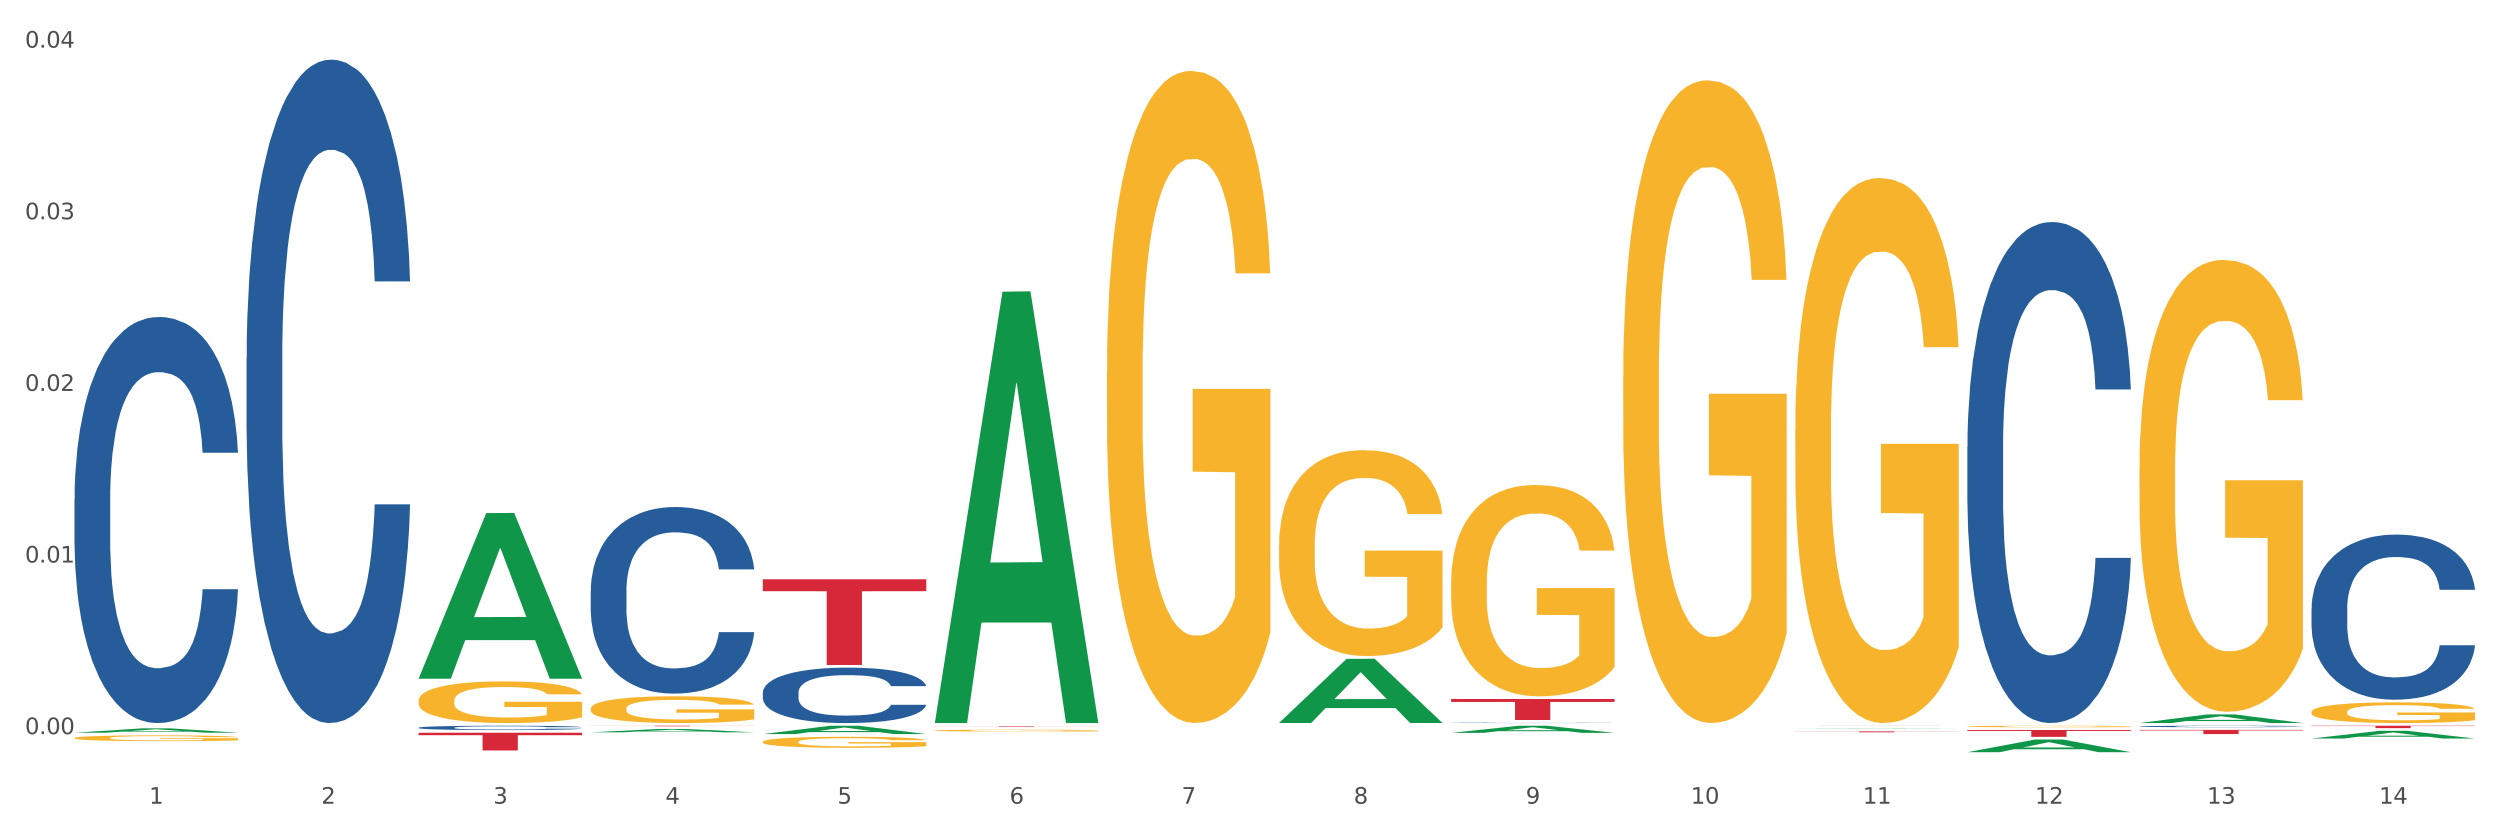 <?xml version="1.0" encoding="utf-8" standalone="no"?>
<!DOCTYPE svg PUBLIC "-//W3C//DTD SVG 1.1//EN"
  "http://www.w3.org/Graphics/SVG/1.1/DTD/svg11.dtd">
<svg xmlns:xlink="http://www.w3.org/1999/xlink" width="1080pt" height="360pt" viewBox="0 0 1080 360" xmlns="http://www.w3.org/2000/svg" version="1.1">
 <rect x="0" y="0" width="1080" height="360" fill="#333333" stroke="none"/>
 <defs>
  <style type="text/css">*{stroke-linejoin: round; stroke-linecap: butt}</style>
 </defs>
 <g id="figure_1">
  <g id="patch_1">
   <path d="M 0 360 
L 1080 360 
L 1080 0 
L 0 0 
z
" style="fill: #ffffff; stroke: #ffffff; stroke-linejoin: miter"/>
  </g>
  <g id="axes_1">
   <g id="matplotlib.axis_1">
    <g id="xtick_1">
     <g id="text_1">
      <!-- 1 -->
      <g style="fill: #4d4d4d" transform="translate(64.432 347.204) scale(0.096 -0.096)">
       <defs>
        <path id="DejaVuSans-31" d="M 794 531 
L 1825 531 
L 1825 4091 
L 703 3866 
L 703 4441 
L 1819 4666 
L 2450 4666 
L 2450 531 
L 3481 531 
L 3481 0 
L 794 0 
L 794 531 
z
" transform="scale(0.016)"/>
       </defs>
       <use xlink:href="#DejaVuSans-31"/>
      </g>
     </g>
    </g>
    <g id="xtick_2">
     <g id="text_2">
      <!-- 2 -->
      <g style="fill: #4d4d4d" transform="translate(138.771 347.204) scale(0.096 -0.096)">
       <defs>
        <path id="DejaVuSans-32" d="M 1228 531 
L 3431 531 
L 3431 0 
L 469 0 
L 469 531 
Q 828 903 1448 1529 
Q 2069 2156 2228 2338 
Q 2531 2678 2651 2914 
Q 2772 3150 2772 3378 
Q 2772 3750 2511 3984 
Q 2250 4219 1831 4219 
Q 1534 4219 1204 4116 
Q 875 4013 500 3803 
L 500 4441 
Q 881 4594 1212 4672 
Q 1544 4750 1819 4750 
Q 2544 4750 2975 4387 
Q 3406 4025 3406 3419 
Q 3406 3131 3298 2873 
Q 3191 2616 2906 2266 
Q 2828 2175 2409 1742 
Q 1991 1309 1228 531 
z
" transform="scale(0.016)"/>
       </defs>
       <use xlink:href="#DejaVuSans-32"/>
      </g>
     </g>
    </g>
    <g id="xtick_3">
     <g id="text_3">
      <!-- 3 -->
      <g style="fill: #4d4d4d" transform="translate(213.109 347.204) scale(0.096 -0.096)">
       <defs>
        <path id="DejaVuSans-33" d="M 2597 2516 
Q 3050 2419 3304 2112 
Q 3559 1806 3559 1356 
Q 3559 666 3084 287 
Q 2609 -91 1734 -91 
Q 1441 -91 1130 -33 
Q 819 25 488 141 
L 488 750 
Q 750 597 1062 519 
Q 1375 441 1716 441 
Q 2309 441 2620 675 
Q 2931 909 2931 1356 
Q 2931 1769 2642 2001 
Q 2353 2234 1838 2234 
L 1294 2234 
L 1294 2753 
L 1863 2753 
Q 2328 2753 2575 2939 
Q 2822 3125 2822 3475 
Q 2822 3834 2567 4026 
Q 2313 4219 1838 4219 
Q 1578 4219 1281 4162 
Q 984 4106 628 3988 
L 628 4550 
Q 988 4650 1302 4700 
Q 1616 4750 1894 4750 
Q 2613 4750 3031 4423 
Q 3450 4097 3450 3541 
Q 3450 3153 3228 2886 
Q 3006 2619 2597 2516 
z
" transform="scale(0.016)"/>
       </defs>
       <use xlink:href="#DejaVuSans-33"/>
      </g>
     </g>
    </g>
    <g id="xtick_4">
     <g id="text_4">
      <!-- 4 -->
      <g style="fill: #4d4d4d" transform="translate(287.448 347.204) scale(0.096 -0.096)">
       <defs>
        <path id="DejaVuSans-34" d="M 2419 4116 
L 825 1625 
L 2419 1625 
L 2419 4116 
z
M 2253 4666 
L 3047 4666 
L 3047 1625 
L 3713 1625 
L 3713 1100 
L 3047 1100 
L 3047 0 
L 2419 0 
L 2419 1100 
L 313 1100 
L 313 1709 
L 2253 4666 
z
" transform="scale(0.016)"/>
       </defs>
       <use xlink:href="#DejaVuSans-34"/>
      </g>
     </g>
    </g>
    <g id="xtick_5">
     <g id="text_5">
      <!-- 5 -->
      <g style="fill: #4d4d4d" transform="translate(361.787 347.204) scale(0.096 -0.096)">
       <defs>
        <path id="DejaVuSans-35" d="M 691 4666 
L 3169 4666 
L 3169 4134 
L 1269 4134 
L 1269 2991 
Q 1406 3038 1543 3061 
Q 1681 3084 1819 3084 
Q 2600 3084 3056 2656 
Q 3513 2228 3513 1497 
Q 3513 744 3044 326 
Q 2575 -91 1722 -91 
Q 1428 -91 1123 -41 
Q 819 9 494 109 
L 494 744 
Q 775 591 1075 516 
Q 1375 441 1709 441 
Q 2250 441 2565 725 
Q 2881 1009 2881 1497 
Q 2881 1984 2565 2268 
Q 2250 2553 1709 2553 
Q 1456 2553 1204 2497 
Q 953 2441 691 2322 
L 691 4666 
z
" transform="scale(0.016)"/>
       </defs>
       <use xlink:href="#DejaVuSans-35"/>
      </g>
     </g>
    </g>
    <g id="xtick_6">
     <g id="text_6">
      <!-- 6 -->
      <g style="fill: #4d4d4d" transform="translate(436.125 347.204) scale(0.096 -0.096)">
       <defs>
        <path id="DejaVuSans-36" d="M 2113 2584 
Q 1688 2584 1439 2293 
Q 1191 2003 1191 1497 
Q 1191 994 1439 701 
Q 1688 409 2113 409 
Q 2538 409 2786 701 
Q 3034 994 3034 1497 
Q 3034 2003 2786 2293 
Q 2538 2584 2113 2584 
z
M 3366 4563 
L 3366 3988 
Q 3128 4100 2886 4159 
Q 2644 4219 2406 4219 
Q 1781 4219 1451 3797 
Q 1122 3375 1075 2522 
Q 1259 2794 1537 2939 
Q 1816 3084 2150 3084 
Q 2853 3084 3261 2657 
Q 3669 2231 3669 1497 
Q 3669 778 3244 343 
Q 2819 -91 2113 -91 
Q 1303 -91 875 529 
Q 447 1150 447 2328 
Q 447 3434 972 4092 
Q 1497 4750 2381 4750 
Q 2619 4750 2861 4703 
Q 3103 4656 3366 4563 
z
" transform="scale(0.016)"/>
       </defs>
       <use xlink:href="#DejaVuSans-36"/>
      </g>
     </g>
    </g>
    <g id="xtick_7">
     <g id="text_7">
      <!-- 7 -->
      <g style="fill: #4d4d4d" transform="translate(510.464 347.204) scale(0.096 -0.096)">
       <defs>
        <path id="DejaVuSans-37" d="M 525 4666 
L 3525 4666 
L 3525 4397 
L 1831 0 
L 1172 0 
L 2766 4134 
L 525 4134 
L 525 4666 
z
" transform="scale(0.016)"/>
       </defs>
       <use xlink:href="#DejaVuSans-37"/>
      </g>
     </g>
    </g>
    <g id="xtick_8">
     <g id="text_8">
      <!-- 8 -->
      <g style="fill: #4d4d4d" transform="translate(584.803 347.204) scale(0.096 -0.096)">
       <defs>
        <path id="DejaVuSans-38" d="M 2034 2216 
Q 1584 2216 1326 1975 
Q 1069 1734 1069 1313 
Q 1069 891 1326 650 
Q 1584 409 2034 409 
Q 2484 409 2743 651 
Q 3003 894 3003 1313 
Q 3003 1734 2745 1975 
Q 2488 2216 2034 2216 
z
M 1403 2484 
Q 997 2584 770 2862 
Q 544 3141 544 3541 
Q 544 4100 942 4425 
Q 1341 4750 2034 4750 
Q 2731 4750 3128 4425 
Q 3525 4100 3525 3541 
Q 3525 3141 3298 2862 
Q 3072 2584 2669 2484 
Q 3125 2378 3379 2068 
Q 3634 1759 3634 1313 
Q 3634 634 3220 271 
Q 2806 -91 2034 -91 
Q 1263 -91 848 271 
Q 434 634 434 1313 
Q 434 1759 690 2068 
Q 947 2378 1403 2484 
z
M 1172 3481 
Q 1172 3119 1398 2916 
Q 1625 2713 2034 2713 
Q 2441 2713 2670 2916 
Q 2900 3119 2900 3481 
Q 2900 3844 2670 4047 
Q 2441 4250 2034 4250 
Q 1625 4250 1398 4047 
Q 1172 3844 1172 3481 
z
" transform="scale(0.016)"/>
       </defs>
       <use xlink:href="#DejaVuSans-38"/>
      </g>
     </g>
    </g>
    <g id="xtick_9">
     <g id="text_9">
      <!-- 9 -->
      <g style="fill: #4d4d4d" transform="translate(659.142 347.204) scale(0.096 -0.096)">
       <defs>
        <path id="DejaVuSans-39" d="M 703 97 
L 703 672 
Q 941 559 1184 500 
Q 1428 441 1663 441 
Q 2288 441 2617 861 
Q 2947 1281 2994 2138 
Q 2813 1869 2534 1725 
Q 2256 1581 1919 1581 
Q 1219 1581 811 2004 
Q 403 2428 403 3163 
Q 403 3881 828 4315 
Q 1253 4750 1959 4750 
Q 2769 4750 3195 4129 
Q 3622 3509 3622 2328 
Q 3622 1225 3098 567 
Q 2575 -91 1691 -91 
Q 1453 -91 1209 -44 
Q 966 3 703 97 
z
M 1959 2075 
Q 2384 2075 2632 2365 
Q 2881 2656 2881 3163 
Q 2881 3666 2632 3958 
Q 2384 4250 1959 4250 
Q 1534 4250 1286 3958 
Q 1038 3666 1038 3163 
Q 1038 2656 1286 2365 
Q 1534 2075 1959 2075 
z
" transform="scale(0.016)"/>
       </defs>
       <use xlink:href="#DejaVuSans-39"/>
      </g>
     </g>
    </g>
    <g id="xtick_10">
     <g id="text_10">
      <!-- 10 -->
      <g style="fill: #4d4d4d" transform="translate(730.426 347.204) scale(0.096 -0.096)">
       <defs>
        <path id="DejaVuSans-30" d="M 2034 4250 
Q 1547 4250 1301 3770 
Q 1056 3291 1056 2328 
Q 1056 1369 1301 889 
Q 1547 409 2034 409 
Q 2525 409 2770 889 
Q 3016 1369 3016 2328 
Q 3016 3291 2770 3770 
Q 2525 4250 2034 4250 
z
M 2034 4750 
Q 2819 4750 3233 4129 
Q 3647 3509 3647 2328 
Q 3647 1150 3233 529 
Q 2819 -91 2034 -91 
Q 1250 -91 836 529 
Q 422 1150 422 2328 
Q 422 3509 836 4129 
Q 1250 4750 2034 4750 
z
" transform="scale(0.016)"/>
       </defs>
       <use xlink:href="#DejaVuSans-31"/>
       <use xlink:href="#DejaVuSans-30" transform="translate(63.623 0)"/>
      </g>
     </g>
    </g>
    <g id="xtick_11">
     <g id="text_11">
      <!-- 11 -->
      <g style="fill: #4d4d4d" transform="translate(804.765 347.204) scale(0.096 -0.096)">
       <use xlink:href="#DejaVuSans-31"/>
       <use xlink:href="#DejaVuSans-31" transform="translate(63.623 0)"/>
      </g>
     </g>
    </g>
    <g id="xtick_12">
     <g id="text_12">
      <!-- 12 -->
      <g style="fill: #4d4d4d" transform="translate(879.104 347.204) scale(0.096 -0.096)">
       <use xlink:href="#DejaVuSans-31"/>
       <use xlink:href="#DejaVuSans-32" transform="translate(63.623 0)"/>
      </g>
     </g>
    </g>
    <g id="xtick_13">
     <g id="text_13">
      <!-- 13 -->
      <g style="fill: #4d4d4d" transform="translate(953.442 347.204) scale(0.096 -0.096)">
       <use xlink:href="#DejaVuSans-31"/>
       <use xlink:href="#DejaVuSans-33" transform="translate(63.623 0)"/>
      </g>
     </g>
    </g>
    <g id="xtick_14">
     <g id="text_14">
      <!-- 14 -->
      <g style="fill: #4d4d4d" transform="translate(1027.781 347.204) scale(0.096 -0.096)">
       <use xlink:href="#DejaVuSans-31"/>
       <use xlink:href="#DejaVuSans-34" transform="translate(63.623 0)"/>
      </g>
     </g>
    </g>
    <g id="xtick_15"/>
    <g id="xtick_16"/>
    <g id="xtick_17"/>
    <g id="xtick_18"/>
    <g id="xtick_19"/>
    <g id="xtick_20"/>
    <g id="xtick_21"/>
    <g id="xtick_22"/>
    <g id="xtick_23"/>
    <g id="xtick_24"/>
    <g id="xtick_25"/>
    <g id="xtick_26"/>
    <g id="xtick_27"/>
   </g>
   <g id="matplotlib.axis_2">
    <g id="ytick_1">
     <g id="text_15">
      <!-- 0.00 -->
      <g style="fill: #4d4d4d" transform="translate(10.8 317.16) scale(0.096 -0.096)">
       <defs>
        <path id="DejaVuSans-2e" d="M 684 794 
L 1344 794 
L 1344 0 
L 684 0 
L 684 794 
z
" transform="scale(0.016)"/>
       </defs>
       <use xlink:href="#DejaVuSans-30"/>
       <use xlink:href="#DejaVuSans-2e" transform="translate(63.623 0)"/>
       <use xlink:href="#DejaVuSans-30" transform="translate(95.41 0)"/>
       <use xlink:href="#DejaVuSans-30" transform="translate(159.033 0)"/>
      </g>
     </g>
    </g>
    <g id="ytick_2">
     <g id="text_16">
      <!-- 0.01 -->
      <g style="fill: #4d4d4d" transform="translate(10.8 243.017) scale(0.096 -0.096)">
       <use xlink:href="#DejaVuSans-30"/>
       <use xlink:href="#DejaVuSans-2e" transform="translate(63.623 0)"/>
       <use xlink:href="#DejaVuSans-30" transform="translate(95.41 0)"/>
       <use xlink:href="#DejaVuSans-31" transform="translate(159.033 0)"/>
      </g>
     </g>
    </g>
    <g id="ytick_3">
     <g id="text_17">
      <!-- 0.02 -->
      <g style="fill: #4d4d4d" transform="translate(10.8 168.873) scale(0.096 -0.096)">
       <use xlink:href="#DejaVuSans-30"/>
       <use xlink:href="#DejaVuSans-2e" transform="translate(63.623 0)"/>
       <use xlink:href="#DejaVuSans-30" transform="translate(95.41 0)"/>
       <use xlink:href="#DejaVuSans-32" transform="translate(159.033 0)"/>
      </g>
     </g>
    </g>
    <g id="ytick_4">
     <g id="text_18">
      <!-- 0.03 -->
      <g style="fill: #4d4d4d" transform="translate(10.8 94.73) scale(0.096 -0.096)">
       <use xlink:href="#DejaVuSans-30"/>
       <use xlink:href="#DejaVuSans-2e" transform="translate(63.623 0)"/>
       <use xlink:href="#DejaVuSans-30" transform="translate(95.41 0)"/>
       <use xlink:href="#DejaVuSans-33" transform="translate(159.033 0)"/>
      </g>
     </g>
    </g>
    <g id="ytick_5">
     <g id="text_19">
      <!-- 0.04 -->
      <g style="fill: #4d4d4d" transform="translate(10.8 20.586) scale(0.096 -0.096)">
       <use xlink:href="#DejaVuSans-30"/>
       <use xlink:href="#DejaVuSans-2e" transform="translate(63.623 0)"/>
       <use xlink:href="#DejaVuSans-30" transform="translate(95.41 0)"/>
       <use xlink:href="#DejaVuSans-34" transform="translate(159.033 0)"/>
      </g>
     </g>
    </g>
    <g id="ytick_6"/>
    <g id="ytick_7"/>
    <g id="ytick_8"/>
    <g id="ytick_9"/>
   </g>
   <g id="PolyCollection_1">
    <path d="M 32.175 316.524 
L 32.248 316.522 
L 61.37 314.642 
L 73.456 314.64 
L 102.797 316.527 
L 88.818 316.527 
L 82.484 316.088 
L 52.415 316.088 
L 52.197 316.095 
L 46.081 316.527 
L 32.175 316.527 
L 32.175 316.524 
L 56.201 315.826 
L 78.698 315.824 
L 67.559 315.043 
L 67.413 315.039 
L 67.267 315.044 
L 56.128 315.824 
L 56.201 315.826 
L 32.175 316.524 
z
" clip-path="url(#p053b8cbdf7)" style="fill: #109648"/>
    <path d="M 849.901 315.354 
L 920.523 315.354 
L 920.523 315.766 
L 892.742 315.769 
L 892.742 318.321 
L 877.514 318.321 
L 877.514 315.769 
L 849.901 315.766 
L 849.901 315.356 
L 849.901 315.354 
z
" clip-path="url(#p053b8cbdf7)" style="fill: #d62839"/>
    <path d="M 775.562 315.955 
L 846.184 315.955 
L 846.184 316.011 
L 818.404 316.011 
L 818.404 316.357 
L 803.175 316.357 
L 803.175 316.011 
L 775.562 316.011 
L 775.562 315.956 
L 775.562 315.955 
z
" clip-path="url(#p053b8cbdf7)" style="fill: #d62839"/>
    <path d="M 626.885 301.967 
L 697.506 301.967 
L 697.506 303.228 
L 669.726 303.237 
L 669.726 311.041 
L 654.497 311.041 
L 654.497 303.237 
L 626.885 303.228 
L 626.885 301.976 
L 626.885 301.967 
z
" clip-path="url(#p053b8cbdf7)" style="fill: #d62839"/>
    <path d="M 403.869 313.835 
L 474.49 313.835 
L 474.49 313.868 
L 446.71 313.868 
L 446.71 314.075 
L 431.481 314.075 
L 431.481 313.868 
L 403.869 313.868 
L 403.869 313.835 
L 403.869 313.835 
z
" clip-path="url(#p053b8cbdf7)" style="fill: #d62839"/>
    <path d="M 329.53 250.237 
L 400.152 250.237 
L 400.152 255.383 
L 372.371 255.418 
L 372.371 287.267 
L 357.143 287.267 
L 357.143 255.418 
L 329.53 255.383 
L 329.53 250.272 
L 329.53 250.237 
z
" clip-path="url(#p053b8cbdf7)" style="fill: #d62839"/>
    <path d="M 255.191 313.513 
L 325.813 313.513 
L 325.813 313.548 
L 298.033 313.548 
L 298.033 313.765 
L 282.804 313.765 
L 282.804 313.548 
L 255.191 313.548 
L 255.191 313.513 
L 255.191 313.513 
z
" clip-path="url(#p053b8cbdf7)" style="fill: #d62839"/>
    <path d="M 180.852 316.546 
L 251.474 316.546 
L 251.474 317.609 
L 223.694 317.616 
L 223.694 324.195 
L 208.465 324.195 
L 208.465 317.616 
L 180.852 317.609 
L 180.852 316.553 
L 180.852 316.546 
z
" clip-path="url(#p053b8cbdf7)" style="fill: #d62839"/>
    <path d="M 180.852 302.684 
L 180.936 302.668 
L 180.936 302.076 
L 181.103 301.567 
L 181.936 300.334 
L 183.187 299.315 
L 184.104 298.773 
L 185.021 298.33 
L 186.105 297.886 
L 187.439 297.426 
L 189.857 296.752 
L 191.358 296.407 
L 193.192 296.046 
L 196.528 295.52 
L 198.946 295.224 
L 201.447 294.977 
L 205.533 294.682 
L 208.201 294.55 
L 211.036 294.452 
L 214.454 294.386 
L 217.039 294.369 
L 222.709 294.419 
L 227.545 294.567 
L 229.879 294.682 
L 232.881 294.879 
L 234.465 295.01 
L 237.05 295.273 
L 239.718 295.618 
L 241.552 295.914 
L 244.304 296.473 
L 246.388 297.031 
L 248.306 297.722 
L 249.306 298.198 
L 250.057 298.642 
L 250.724 299.151 
L 251.391 299.956 
L 236.383 299.956 
L 235.799 299.381 
L 234.882 298.839 
L 233.548 298.313 
L 232.38 297.984 
L 230.379 297.574 
L 228.545 297.311 
L 226.627 297.114 
L 224.293 296.949 
L 222.458 296.867 
L 219.874 296.801 
L 214.788 296.818 
L 211.369 296.949 
L 209.034 297.114 
L 207.534 297.261 
L 206.2 297.426 
L 204.699 297.656 
L 202.948 298.001 
L 201.697 298.313 
L 200.446 298.707 
L 199.446 299.102 
L 198.529 299.562 
L 197.778 300.055 
L 197.195 300.564 
L 196.694 301.189 
L 196.277 302.224 
L 196.277 304.475 
L 196.444 304.984 
L 196.861 305.658 
L 197.361 306.167 
L 198.195 306.775 
L 198.946 307.186 
L 200.363 307.778 
L 201.947 308.271 
L 203.198 308.583 
L 204.449 308.846 
L 206.616 309.207 
L 209.034 309.503 
L 211.119 309.684 
L 213.954 309.848 
L 215.871 309.914 
L 217.539 309.947 
L 221.625 309.947 
L 224.543 309.897 
L 227.795 309.782 
L 230.296 309.635 
L 232.38 309.454 
L 234.715 309.158 
L 236.216 308.879 
L 236.216 305.444 
L 217.873 305.428 
L 217.873 303.144 
L 251.474 303.144 
L 251.474 309.848 
L 250.057 310.193 
L 248.473 310.505 
L 246.805 310.785 
L 244.304 311.13 
L 241.302 311.458 
L 238.634 311.689 
L 235.799 311.886 
L 232.464 312.066 
L 228.128 312.231 
L 225.46 312.296 
L 222.125 312.346 
L 218.206 312.362 
L 214.788 312.329 
L 211.452 312.247 
L 207.951 312.099 
L 204.532 311.886 
L 201.947 311.672 
L 199.362 311.409 
L 196.611 311.064 
L 194.443 310.735 
L 192.776 310.44 
L 190.941 310.062 
L 188.94 309.569 
L 187.439 309.125 
L 186.105 308.665 
L 184.688 308.074 
L 183.687 307.564 
L 182.687 306.923 
L 182.103 306.447 
L 181.436 305.707 
L 180.936 304.672 
L 180.852 302.684 
z
" clip-path="url(#p053b8cbdf7)" style="fill: #f7b32b"/>
    <path d="M 32.175 215.76 
L 32.258 215.599 
L 32.258 211.114 
L 32.509 205.026 
L 33.427 193.812 
L 34.596 185.321 
L 36.599 175.388 
L 37.684 171.223 
L 39.104 166.577 
L 42.025 159.048 
L 45.364 152.639 
L 47.702 149.115 
L 49.455 146.872 
L 53.378 142.867 
L 55.632 141.105 
L 57.969 139.663 
L 59.973 138.702 
L 63.312 137.58 
L 65.983 137.1 
L 69.072 136.94 
L 71.66 137.1 
L 75.082 137.741 
L 80.091 139.663 
L 82.011 140.784 
L 84.599 142.707 
L 87.27 145.27 
L 89.44 147.833 
L 91.945 151.518 
L 94.533 156.324 
L 97.037 162.412 
L 98.79 168.019 
L 100.209 173.946 
L 101.461 181.156 
L 102.379 189.006 
L 102.797 195.574 
L 87.52 195.574 
L 87.103 189.646 
L 86.268 183.238 
L 85.434 178.913 
L 84.515 175.388 
L 83.096 171.383 
L 81.844 168.82 
L 79.757 165.776 
L 77.837 163.854 
L 76.251 162.732 
L 74.331 161.771 
L 70.241 160.81 
L 67.319 160.81 
L 65.482 161.13 
L 63.229 161.931 
L 61.309 163.053 
L 59.055 164.975 
L 57.302 167.058 
L 55.549 169.781 
L 54.547 171.704 
L 53.044 175.228 
L 52.043 178.112 
L 50.707 183.078 
L 49.956 186.603 
L 48.62 195.734 
L 48.036 202.463 
L 47.785 207.109 
L 47.618 212.235 
L 47.618 237.227 
L 48.119 248.441 
L 48.537 253.247 
L 49.204 258.694 
L 50.457 265.743 
L 52.293 272.632 
L 54.213 277.598 
L 55.799 280.642 
L 57.302 282.885 
L 58.804 284.647 
L 60.641 286.249 
L 62.143 287.21 
L 64.397 288.171 
L 67.069 288.652 
L 69.155 288.652 
L 73.413 287.851 
L 75.333 287.05 
L 77.169 285.929 
L 79.173 284.166 
L 80.759 282.244 
L 81.677 280.802 
L 83.18 277.758 
L 84.348 274.554 
L 85.35 270.87 
L 86.018 267.665 
L 86.769 262.859 
L 87.353 257.412 
L 87.52 254.529 
L 102.797 254.529 
L 102.463 260.296 
L 101.879 265.903 
L 100.71 273.433 
L 99.792 277.758 
L 98.372 283.045 
L 96.87 287.531 
L 94.783 292.497 
L 92.863 296.182 
L 90.86 299.386 
L 88.689 302.269 
L 84.766 306.274 
L 83.347 307.396 
L 80.341 309.318 
L 78.004 310.44 
L 74.581 311.561 
L 71.075 312.202 
L 67.402 312.362 
L 64.147 312.042 
L 60.557 311.081 
L 58.303 310.119 
L 55.799 308.678 
L 52.877 306.435 
L 50.123 303.711 
L 47.535 300.507 
L 45.114 296.822 
L 42.86 292.657 
L 39.938 285.768 
L 37.768 279.04 
L 36.182 272.792 
L 35.097 267.505 
L 34.011 260.777 
L 33.427 256.131 
L 32.509 244.917 
L 32.175 234.503 
L 32.175 215.76 
z
" clip-path="url(#p053b8cbdf7)" style="fill: #255c99"/>
    <path d="M 106.514 154.534 
L 106.597 154.273 
L 106.597 146.944 
L 106.848 136.998 
L 107.766 118.676 
L 108.935 104.804 
L 110.938 88.577 
L 112.023 81.771 
L 113.442 74.181 
L 116.364 61.879 
L 119.703 51.41 
L 122.04 45.652 
L 123.794 41.987 
L 127.717 35.444 
L 129.971 32.565 
L 132.308 30.209 
L 134.312 28.639 
L 137.651 26.806 
L 140.322 26.021 
L 143.411 25.759 
L 145.998 26.021 
L 149.421 27.068 
L 154.43 30.209 
L 156.35 32.041 
L 158.937 35.182 
L 161.609 39.37 
L 163.779 43.558 
L 166.283 49.578 
L 168.871 57.43 
L 171.376 67.376 
L 173.129 76.537 
L 174.548 86.221 
L 175.8 97.999 
L 176.718 110.824 
L 177.135 121.555 
L 161.859 121.555 
L 161.442 111.871 
L 160.607 101.402 
L 159.772 94.335 
L 158.854 88.577 
L 157.435 82.033 
L 156.183 77.845 
L 154.096 72.872 
L 152.176 69.731 
L 150.59 67.899 
L 148.67 66.329 
L 144.579 64.758 
L 141.658 64.758 
L 139.821 65.282 
L 137.567 66.591 
L 135.647 68.423 
L 133.393 71.564 
L 131.64 74.966 
L 129.887 79.416 
L 128.886 82.557 
L 127.383 88.315 
L 126.381 93.026 
L 125.046 101.14 
L 124.294 106.898 
L 122.959 121.817 
L 122.374 132.81 
L 122.124 140.401 
L 121.957 148.776 
L 121.957 189.607 
L 122.458 207.929 
L 122.875 215.781 
L 123.543 224.68 
L 124.795 236.197 
L 126.632 247.451 
L 128.552 255.565 
L 130.138 260.538 
L 131.64 264.202 
L 133.143 267.082 
L 134.979 269.699 
L 136.482 271.269 
L 138.736 272.84 
L 141.407 273.625 
L 143.494 273.625 
L 147.751 272.316 
L 149.671 271.008 
L 151.508 269.175 
L 153.511 266.296 
L 155.097 263.156 
L 156.016 260.8 
L 157.518 255.827 
L 158.687 250.592 
L 159.689 244.572 
L 160.357 239.337 
L 161.108 231.485 
L 161.692 222.586 
L 161.859 217.875 
L 177.135 217.875 
L 176.802 227.297 
L 176.217 236.458 
L 175.049 248.76 
L 174.13 255.827 
L 172.711 264.464 
L 171.209 271.793 
L 169.122 279.907 
L 167.202 285.927 
L 165.198 291.161 
L 163.028 295.873 
L 159.104 302.416 
L 157.685 304.248 
L 154.68 307.389 
L 152.343 309.221 
L 148.92 311.054 
L 145.414 312.1 
L 141.741 312.362 
L 138.486 311.839 
L 134.896 310.268 
L 132.642 308.698 
L 130.138 306.342 
L 127.216 302.678 
L 124.461 298.228 
L 121.874 292.994 
L 119.453 286.974 
L 117.199 280.168 
L 114.277 268.914 
L 112.107 257.921 
L 110.521 247.713 
L 109.435 239.076 
L 108.35 228.083 
L 107.766 220.492 
L 106.848 202.171 
L 106.514 185.158 
L 106.514 154.534 
z
" clip-path="url(#p053b8cbdf7)" style="fill: #255c99"/>
    <path d="M 180.852 314.359 
L 180.936 314.357 
L 180.936 314.309 
L 181.186 314.244 
L 182.105 314.123 
L 183.273 314.032 
L 185.277 313.926 
L 186.362 313.881 
L 187.781 313.831 
L 190.703 313.75 
L 194.042 313.682 
L 196.379 313.644 
L 198.132 313.62 
L 202.056 313.577 
L 204.31 313.558 
L 206.647 313.542 
L 208.65 313.532 
L 211.989 313.52 
L 214.661 313.515 
L 217.749 313.513 
L 220.337 313.515 
L 223.76 313.522 
L 228.768 313.542 
L 230.688 313.554 
L 233.276 313.575 
L 235.947 313.603 
L 238.118 313.63 
L 240.622 313.67 
L 243.21 313.721 
L 245.714 313.786 
L 247.467 313.847 
L 248.886 313.91 
L 250.139 313.987 
L 251.057 314.072 
L 251.474 314.142 
L 236.198 314.142 
L 235.78 314.079 
L 234.946 314.01 
L 234.111 313.963 
L 233.193 313.926 
L 231.774 313.883 
L 230.521 313.855 
L 228.434 313.823 
L 226.514 313.802 
L 224.928 313.79 
L 223.008 313.78 
L 218.918 313.769 
L 215.996 313.769 
L 214.16 313.773 
L 211.906 313.781 
L 209.986 313.793 
L 207.732 313.814 
L 205.979 313.836 
L 204.226 313.865 
L 203.224 313.886 
L 201.722 313.924 
L 200.72 313.955 
L 199.384 314.008 
L 198.633 314.046 
L 197.297 314.144 
L 196.713 314.216 
L 196.463 314.266 
L 196.296 314.321 
L 196.296 314.589 
L 196.797 314.709 
L 197.214 314.761 
L 197.882 314.819 
L 199.134 314.895 
L 200.97 314.969 
L 202.89 315.022 
L 204.476 315.055 
L 205.979 315.079 
L 207.482 315.098 
L 209.318 315.115 
L 210.821 315.125 
L 213.075 315.135 
L 215.746 315.14 
L 217.833 315.14 
L 222.09 315.132 
L 224.01 315.123 
L 225.847 315.111 
L 227.85 315.092 
L 229.436 315.072 
L 230.354 315.056 
L 231.857 315.024 
L 233.026 314.989 
L 234.027 314.95 
L 234.695 314.915 
L 235.447 314.864 
L 236.031 314.805 
L 236.198 314.774 
L 251.474 314.774 
L 251.14 314.836 
L 250.556 314.896 
L 249.387 314.977 
L 248.469 315.024 
L 247.05 315.08 
L 245.547 315.128 
L 243.46 315.182 
L 241.54 315.221 
L 239.537 315.256 
L 237.367 315.287 
L 233.443 315.33 
L 232.024 315.342 
L 229.019 315.362 
L 226.681 315.374 
L 223.259 315.386 
L 219.753 315.393 
L 216.08 315.395 
L 212.824 315.391 
L 209.235 315.381 
L 206.981 315.371 
L 204.476 315.355 
L 201.555 315.331 
L 198.8 315.302 
L 196.212 315.268 
L 193.791 315.228 
L 191.538 315.183 
L 188.616 315.11 
L 186.445 315.037 
L 184.859 314.97 
L 183.774 314.914 
L 182.689 314.842 
L 182.105 314.792 
L 181.186 314.671 
L 180.852 314.56 
L 180.852 314.359 
z
" clip-path="url(#p053b8cbdf7)" style="fill: #255c99"/>
    <path d="M 255.191 255.253 
L 255.275 255.179 
L 255.275 253.118 
L 255.525 250.32 
L 256.443 245.167 
L 257.612 241.266 
L 259.615 236.701 
L 260.701 234.787 
L 262.12 232.652 
L 265.041 229.192 
L 268.381 226.248 
L 270.718 224.628 
L 272.471 223.598 
L 276.394 221.757 
L 278.648 220.947 
L 280.986 220.285 
L 282.989 219.843 
L 286.328 219.328 
L 288.999 219.107 
L 292.088 219.033 
L 294.676 219.107 
L 298.098 219.401 
L 303.107 220.285 
L 305.027 220.8 
L 307.615 221.684 
L 310.286 222.861 
L 312.457 224.039 
L 314.961 225.732 
L 317.549 227.941 
L 320.053 230.738 
L 321.806 233.315 
L 323.225 236.039 
L 324.477 239.351 
L 325.396 242.959 
L 325.813 245.977 
L 310.537 245.977 
L 310.119 243.253 
L 309.284 240.308 
L 308.45 238.321 
L 307.531 236.701 
L 306.112 234.861 
L 304.86 233.683 
L 302.773 232.284 
L 300.853 231.401 
L 299.267 230.886 
L 297.347 230.444 
L 293.257 230.002 
L 290.335 230.002 
L 288.499 230.149 
L 286.245 230.518 
L 284.325 231.033 
L 282.071 231.916 
L 280.318 232.873 
L 278.565 234.125 
L 277.563 235.008 
L 276.06 236.628 
L 275.059 237.953 
L 273.723 240.235 
L 272.972 241.854 
L 271.636 246.051 
L 271.052 249.142 
L 270.801 251.277 
L 270.634 253.633 
L 270.634 265.117 
L 271.135 270.27 
L 271.553 272.479 
L 272.22 274.982 
L 273.473 278.221 
L 275.309 281.386 
L 277.229 283.668 
L 278.815 285.067 
L 280.318 286.098 
L 281.82 286.908 
L 283.657 287.644 
L 285.159 288.085 
L 287.413 288.527 
L 290.085 288.748 
L 292.172 288.748 
L 296.429 288.38 
L 298.349 288.012 
L 300.185 287.497 
L 302.189 286.687 
L 303.775 285.803 
L 304.693 285.141 
L 306.196 283.742 
L 307.364 282.27 
L 308.366 280.577 
L 309.034 279.104 
L 309.785 276.896 
L 310.37 274.393 
L 310.537 273.068 
L 325.813 273.068 
L 325.479 275.718 
L 324.895 278.294 
L 323.726 281.754 
L 322.808 283.742 
L 321.389 286.171 
L 319.886 288.233 
L 317.799 290.515 
L 315.879 292.208 
L 313.876 293.68 
L 311.705 295.005 
L 307.782 296.846 
L 306.363 297.361 
L 303.358 298.245 
L 301.02 298.76 
L 297.598 299.275 
L 294.092 299.57 
L 290.419 299.643 
L 287.163 299.496 
L 283.573 299.054 
L 281.32 298.613 
L 278.815 297.95 
L 275.893 296.919 
L 273.139 295.668 
L 270.551 294.196 
L 268.13 292.502 
L 265.876 290.588 
L 262.955 287.423 
L 260.784 284.331 
L 259.198 281.46 
L 258.113 279.031 
L 257.028 275.939 
L 256.443 273.804 
L 255.525 268.651 
L 255.191 263.866 
L 255.191 255.253 
z
" clip-path="url(#p053b8cbdf7)" style="fill: #255c99"/>
    <path d="M 329.53 299.177 
L 329.613 299.155 
L 329.613 298.543 
L 329.864 297.712 
L 330.782 296.181 
L 331.951 295.022 
L 333.954 293.666 
L 335.039 293.098 
L 336.458 292.464 
L 339.38 291.436 
L 342.719 290.561 
L 345.057 290.08 
L 346.81 289.774 
L 350.733 289.228 
L 352.987 288.987 
L 355.324 288.79 
L 357.328 288.659 
L 360.667 288.506 
L 363.338 288.44 
L 366.427 288.418 
L 369.015 288.44 
L 372.437 288.528 
L 377.446 288.79 
L 379.366 288.943 
L 381.954 289.206 
L 384.625 289.556 
L 386.795 289.905 
L 389.3 290.408 
L 391.887 291.064 
L 394.392 291.895 
L 396.145 292.661 
L 397.564 293.47 
L 398.816 294.454 
L 399.734 295.525 
L 400.152 296.422 
L 384.875 296.422 
L 384.458 295.613 
L 383.623 294.738 
L 382.788 294.147 
L 381.87 293.666 
L 380.451 293.12 
L 379.199 292.77 
L 377.112 292.354 
L 375.192 292.092 
L 373.606 291.939 
L 371.686 291.808 
L 367.595 291.677 
L 364.674 291.677 
L 362.837 291.72 
L 360.583 291.83 
L 358.663 291.983 
L 356.41 292.245 
L 354.656 292.529 
L 352.903 292.901 
L 351.902 293.163 
L 350.399 293.645 
L 349.397 294.038 
L 348.062 294.716 
L 347.31 295.197 
L 345.975 296.443 
L 345.391 297.362 
L 345.14 297.996 
L 344.973 298.696 
L 344.973 302.107 
L 345.474 303.638 
L 345.891 304.294 
L 346.559 305.037 
L 347.811 305.999 
L 349.648 306.939 
L 351.568 307.617 
L 353.154 308.033 
L 354.656 308.339 
L 356.159 308.579 
L 357.996 308.798 
L 359.498 308.929 
L 361.752 309.06 
L 364.423 309.126 
L 366.51 309.126 
L 370.768 309.017 
L 372.688 308.907 
L 374.524 308.754 
L 376.528 308.514 
L 378.114 308.251 
L 379.032 308.055 
L 380.534 307.639 
L 381.703 307.202 
L 382.705 306.699 
L 383.373 306.261 
L 384.124 305.605 
L 384.708 304.862 
L 384.875 304.468 
L 400.152 304.468 
L 399.818 305.256 
L 399.233 306.021 
L 398.065 307.049 
L 397.146 307.639 
L 395.727 308.361 
L 394.225 308.973 
L 392.138 309.651 
L 390.218 310.154 
L 388.214 310.591 
L 386.044 310.985 
L 382.121 311.531 
L 380.701 311.684 
L 377.696 311.947 
L 375.359 312.1 
L 371.936 312.253 
L 368.43 312.34 
L 364.757 312.362 
L 361.502 312.318 
L 357.912 312.187 
L 355.658 312.056 
L 353.154 311.859 
L 350.232 311.553 
L 347.477 311.181 
L 344.89 310.744 
L 342.469 310.241 
L 340.215 309.673 
L 337.293 308.732 
L 335.123 307.814 
L 333.537 306.961 
L 332.452 306.24 
L 331.366 305.321 
L 330.782 304.687 
L 329.864 303.156 
L 329.53 301.735 
L 329.53 299.177 
z
" clip-path="url(#p053b8cbdf7)" style="fill: #255c99"/>
    <path d="M 626.885 312.268 
L 626.968 312.268 
L 626.968 312.264 
L 627.219 312.258 
L 628.137 312.247 
L 629.306 312.239 
L 631.309 312.229 
L 632.394 312.225 
L 633.813 312.22 
L 636.735 312.213 
L 640.074 312.207 
L 642.411 312.203 
L 644.164 312.201 
L 648.088 312.197 
L 650.342 312.196 
L 652.679 312.194 
L 654.683 312.193 
L 658.022 312.192 
L 660.693 312.192 
L 663.782 312.192 
L 666.369 312.192 
L 669.792 312.192 
L 674.801 312.194 
L 676.721 312.195 
L 679.308 312.197 
L 681.98 312.2 
L 684.15 312.202 
L 686.654 312.206 
L 689.242 312.21 
L 691.747 312.216 
L 693.5 312.222 
L 694.919 312.228 
L 696.171 312.235 
L 697.089 312.242 
L 697.506 312.249 
L 682.23 312.249 
L 681.813 312.243 
L 680.978 312.237 
L 680.143 312.232 
L 679.225 312.229 
L 677.806 312.225 
L 676.554 312.223 
L 674.467 312.22 
L 672.547 312.218 
L 670.961 312.217 
L 669.041 312.216 
L 664.95 312.215 
L 662.029 312.215 
L 660.192 312.215 
L 657.938 312.216 
L 656.018 312.217 
L 653.764 312.219 
L 652.011 312.221 
L 650.258 312.224 
L 649.257 312.225 
L 647.754 312.229 
L 646.752 312.232 
L 645.417 312.237 
L 644.665 312.24 
L 643.33 312.249 
L 642.745 312.255 
L 642.495 312.26 
L 642.328 312.265 
L 642.328 312.289 
L 642.829 312.3 
L 643.246 312.305 
L 643.914 312.31 
L 645.166 312.317 
L 647.003 312.324 
L 648.923 312.328 
L 650.509 312.331 
L 652.011 312.334 
L 653.514 312.335 
L 655.35 312.337 
L 656.853 312.338 
L 659.107 312.339 
L 661.778 312.339 
L 663.865 312.339 
L 668.122 312.338 
L 670.042 312.338 
L 671.879 312.337 
L 673.882 312.335 
L 675.468 312.333 
L 676.387 312.332 
L 677.889 312.329 
L 679.058 312.325 
L 680.06 312.322 
L 680.728 312.319 
L 681.479 312.314 
L 682.063 312.309 
L 682.23 312.306 
L 697.506 312.306 
L 697.173 312.312 
L 696.588 312.317 
L 695.42 312.324 
L 694.501 312.329 
L 693.082 312.334 
L 691.58 312.338 
L 689.493 312.343 
L 687.573 312.346 
L 685.569 312.35 
L 683.399 312.352 
L 679.475 312.356 
L 678.056 312.357 
L 675.051 312.359 
L 672.714 312.36 
L 669.291 312.361 
L 665.785 312.362 
L 662.112 312.362 
L 658.856 312.362 
L 655.267 312.361 
L 653.013 312.36 
L 650.509 312.359 
L 647.587 312.356 
L 644.832 312.354 
L 642.244 312.351 
L 639.824 312.347 
L 637.57 312.343 
L 634.648 312.336 
L 632.478 312.33 
L 630.892 312.324 
L 629.806 312.319 
L 628.721 312.312 
L 628.137 312.308 
L 627.219 312.297 
L 626.885 312.287 
L 626.885 312.268 
z
" clip-path="url(#p053b8cbdf7)" style="fill: #255c99"/>
    <path d="M 775.562 313.522 
L 775.646 313.522 
L 775.646 313.522 
L 775.896 313.521 
L 776.814 313.52 
L 777.983 313.519 
L 779.986 313.518 
L 781.072 313.517 
L 782.491 313.517 
L 785.412 313.516 
L 788.752 313.515 
L 791.089 313.515 
L 792.842 313.514 
L 796.765 313.514 
L 799.019 313.514 
L 801.357 313.514 
L 803.36 313.513 
L 806.699 313.513 
L 809.37 313.513 
L 812.459 313.513 
L 815.047 313.513 
L 818.469 313.513 
L 823.478 313.514 
L 825.398 313.514 
L 827.986 313.514 
L 830.657 313.514 
L 832.828 313.514 
L 835.332 313.515 
L 837.92 313.515 
L 840.424 313.516 
L 842.177 313.517 
L 843.596 313.518 
L 844.848 313.518 
L 845.766 313.519 
L 846.184 313.52 
L 830.908 313.52 
L 830.49 313.519 
L 829.655 313.519 
L 828.821 313.518 
L 827.902 313.518 
L 826.483 313.517 
L 825.231 313.517 
L 823.144 313.517 
L 821.224 313.516 
L 819.638 313.516 
L 817.718 313.516 
L 813.628 313.516 
L 810.706 313.516 
L 808.87 313.516 
L 806.616 313.516 
L 804.696 313.516 
L 802.442 313.517 
L 800.689 313.517 
L 798.936 313.517 
L 797.934 313.517 
L 796.431 313.518 
L 795.43 313.518 
L 794.094 313.519 
L 793.343 313.519 
L 792.007 313.52 
L 791.423 313.521 
L 791.172 313.521 
L 791.005 313.522 
L 791.005 313.525 
L 791.506 313.526 
L 791.924 313.527 
L 792.591 313.527 
L 793.844 313.528 
L 795.68 313.529 
L 797.6 313.53 
L 799.186 313.53 
L 800.689 313.53 
L 802.191 313.531 
L 804.028 313.531 
L 805.53 313.531 
L 807.784 313.531 
L 810.456 313.531 
L 812.543 313.531 
L 816.8 313.531 
L 818.72 313.531 
L 820.556 313.531 
L 822.56 313.53 
L 824.146 313.53 
L 825.064 313.53 
L 826.567 313.53 
L 827.735 313.529 
L 828.737 313.529 
L 829.405 313.529 
L 830.156 313.528 
L 830.741 313.527 
L 830.908 313.527 
L 846.184 313.527 
L 845.85 313.528 
L 845.266 313.528 
L 844.097 313.529 
L 843.179 313.53 
L 841.76 313.53 
L 840.257 313.531 
L 838.17 313.531 
L 836.25 313.532 
L 834.247 313.532 
L 832.076 313.533 
L 828.153 313.533 
L 826.734 313.533 
L 823.728 313.533 
L 821.391 313.534 
L 817.969 313.534 
L 814.463 313.534 
L 810.79 313.534 
L 807.534 313.534 
L 803.944 313.534 
L 801.69 313.534 
L 799.186 313.533 
L 796.264 313.533 
L 793.51 313.533 
L 790.922 313.532 
L 788.501 313.532 
L 786.247 313.531 
L 783.325 313.531 
L 781.155 313.53 
L 779.569 313.529 
L 778.484 313.529 
L 777.399 313.528 
L 776.814 313.527 
L 775.896 313.526 
L 775.562 313.525 
L 775.562 313.522 
z
" clip-path="url(#p053b8cbdf7)" style="fill: #255c99"/>
    <path d="M 849.901 193.165 
L 849.984 192.968 
L 849.984 187.433 
L 850.235 179.921 
L 851.153 166.084 
L 852.322 155.607 
L 854.325 143.352 
L 855.41 138.212 
L 856.829 132.479 
L 859.751 123.189 
L 863.09 115.282 
L 865.428 110.933 
L 867.181 108.166 
L 871.104 103.224 
L 873.358 101.049 
L 875.695 99.27 
L 877.699 98.084 
L 881.038 96.701 
L 883.709 96.108 
L 886.798 95.91 
L 889.386 96.108 
L 892.808 96.898 
L 897.817 99.27 
L 899.737 100.654 
L 902.325 103.026 
L 904.996 106.189 
L 907.166 109.352 
L 909.671 113.898 
L 912.258 119.828 
L 914.763 127.34 
L 916.516 134.259 
L 917.935 141.572 
L 919.187 150.468 
L 920.105 160.154 
L 920.523 168.258 
L 905.246 168.258 
L 904.829 160.944 
L 903.994 153.038 
L 903.159 147.7 
L 902.241 143.352 
L 900.822 138.41 
L 899.57 135.247 
L 897.483 131.491 
L 895.563 129.119 
L 893.977 127.735 
L 892.057 126.549 
L 887.966 125.363 
L 885.045 125.363 
L 883.208 125.759 
L 880.954 126.747 
L 879.034 128.131 
L 876.78 130.503 
L 875.027 133.073 
L 873.274 136.433 
L 872.273 138.805 
L 870.77 143.154 
L 869.768 146.712 
L 868.433 152.84 
L 867.681 157.189 
L 866.346 168.456 
L 865.761 176.758 
L 865.511 182.491 
L 865.344 188.816 
L 865.344 219.653 
L 865.845 233.491 
L 866.262 239.421 
L 866.93 246.142 
L 868.182 254.839 
L 870.019 263.339 
L 871.939 269.467 
L 873.525 273.223 
L 875.027 275.99 
L 876.53 278.165 
L 878.367 280.141 
L 879.869 281.327 
L 882.123 282.514 
L 884.794 283.107 
L 886.881 283.107 
L 891.139 282.118 
L 893.059 281.13 
L 894.895 279.746 
L 896.899 277.572 
L 898.485 275.2 
L 899.403 273.421 
L 900.905 269.665 
L 902.074 265.711 
L 903.076 261.165 
L 903.744 257.211 
L 904.495 251.281 
L 905.079 244.56 
L 905.246 241.002 
L 920.523 241.002 
L 920.189 248.118 
L 919.604 255.037 
L 918.436 264.328 
L 917.517 269.665 
L 916.098 276.188 
L 914.596 281.723 
L 912.509 287.851 
L 910.589 292.397 
L 908.585 296.351 
L 906.415 299.909 
L 902.491 304.851 
L 901.072 306.234 
L 898.067 308.606 
L 895.73 309.99 
L 892.307 311.374 
L 888.801 312.165 
L 885.128 312.362 
L 881.873 311.967 
L 878.283 310.781 
L 876.029 309.595 
L 873.525 307.816 
L 870.603 305.048 
L 867.848 301.688 
L 865.261 297.734 
L 862.84 293.188 
L 860.586 288.048 
L 857.664 279.548 
L 855.494 271.246 
L 853.908 263.537 
L 852.823 257.014 
L 851.737 248.711 
L 851.153 242.979 
L 850.235 229.142 
L 849.901 216.293 
L 849.901 193.165 
z
" clip-path="url(#p053b8cbdf7)" style="fill: #255c99"/>
    <path d="M 924.24 313.805 
L 924.323 313.804 
L 924.323 313.788 
L 924.573 313.765 
L 925.492 313.724 
L 926.66 313.692 
L 928.664 313.655 
L 929.749 313.64 
L 931.168 313.623 
L 934.09 313.595 
L 937.429 313.571 
L 939.766 313.558 
L 941.519 313.55 
L 945.443 313.535 
L 947.697 313.529 
L 950.034 313.523 
L 952.037 313.52 
L 955.377 313.516 
L 958.048 313.514 
L 961.136 313.513 
L 963.724 313.514 
L 967.147 313.516 
L 972.155 313.523 
L 974.075 313.527 
L 976.663 313.535 
L 979.335 313.544 
L 981.505 313.554 
L 984.009 313.567 
L 986.597 313.585 
L 989.101 313.607 
L 990.854 313.628 
L 992.273 313.65 
L 993.526 313.677 
L 994.444 313.706 
L 994.861 313.73 
L 979.585 313.73 
L 979.168 313.708 
L 978.333 313.685 
L 977.498 313.669 
L 976.58 313.655 
L 975.161 313.641 
L 973.908 313.631 
L 971.822 313.62 
L 969.902 313.613 
L 968.316 313.609 
L 966.396 313.605 
L 962.305 313.602 
L 959.383 313.602 
L 957.547 313.603 
L 955.293 313.606 
L 953.373 313.61 
L 951.119 313.617 
L 949.366 313.625 
L 947.613 313.635 
L 946.611 313.642 
L 945.109 313.655 
L 944.107 313.666 
L 942.771 313.684 
L 942.02 313.697 
L 940.685 313.731 
L 940.1 313.756 
L 939.85 313.773 
L 939.683 313.792 
L 939.683 313.884 
L 940.184 313.926 
L 940.601 313.944 
L 941.269 313.964 
L 942.521 313.99 
L 944.358 314.015 
L 946.278 314.034 
L 947.864 314.045 
L 949.366 314.053 
L 950.869 314.06 
L 952.705 314.066 
L 954.208 314.069 
L 956.462 314.073 
L 959.133 314.075 
L 961.22 314.075 
L 965.477 314.072 
L 967.397 314.069 
L 969.234 314.065 
L 971.237 314.058 
L 972.823 314.051 
L 973.742 314.046 
L 975.244 314.034 
L 976.413 314.022 
L 977.415 314.009 
L 978.082 313.997 
L 978.834 313.979 
L 979.418 313.959 
L 979.585 313.948 
L 994.861 313.948 
L 994.527 313.97 
L 993.943 313.99 
L 992.774 314.018 
L 991.856 314.034 
L 990.437 314.054 
L 988.934 314.07 
L 986.847 314.089 
L 984.927 314.102 
L 982.924 314.114 
L 980.754 314.125 
L 976.83 314.14 
L 975.411 314.144 
L 972.406 314.151 
L 970.069 314.155 
L 966.646 314.159 
L 963.14 314.162 
L 959.467 314.162 
L 956.211 314.161 
L 952.622 314.158 
L 950.368 314.154 
L 947.864 314.149 
L 944.942 314.14 
L 942.187 314.13 
L 939.599 314.118 
L 937.178 314.105 
L 934.925 314.089 
L 932.003 314.064 
L 929.832 314.039 
L 928.246 314.016 
L 927.161 313.996 
L 926.076 313.971 
L 925.492 313.954 
L 924.573 313.913 
L 924.24 313.874 
L 924.24 313.805 
z
" clip-path="url(#p053b8cbdf7)" style="fill: #255c99"/>
    <path d="M 998.578 262.987 
L 998.662 262.922 
L 998.662 261.098 
L 998.912 258.623 
L 999.83 254.064 
L 1000.999 250.611 
L 1003.003 246.573 
L 1004.088 244.879 
L 1005.507 242.991 
L 1008.429 239.929 
L 1011.768 237.324 
L 1014.105 235.891 
L 1015.858 234.979 
L 1019.781 233.35 
L 1022.035 232.634 
L 1024.373 232.048 
L 1026.376 231.657 
L 1029.715 231.201 
L 1032.387 231.006 
L 1035.475 230.94 
L 1038.063 231.006 
L 1041.486 231.266 
L 1046.494 232.048 
L 1048.414 232.504 
L 1051.002 233.285 
L 1053.673 234.327 
L 1055.844 235.37 
L 1058.348 236.868 
L 1060.936 238.822 
L 1063.44 241.297 
L 1065.193 243.577 
L 1066.612 245.987 
L 1067.864 248.918 
L 1068.783 252.11 
L 1069.2 254.78 
L 1053.924 254.78 
L 1053.506 252.37 
L 1052.671 249.765 
L 1051.837 248.006 
L 1050.918 246.573 
L 1049.499 244.945 
L 1048.247 243.902 
L 1046.16 242.665 
L 1044.24 241.883 
L 1042.654 241.427 
L 1040.734 241.036 
L 1036.644 240.646 
L 1033.722 240.646 
L 1031.886 240.776 
L 1029.632 241.102 
L 1027.712 241.558 
L 1025.458 242.339 
L 1023.705 243.186 
L 1021.952 244.293 
L 1020.95 245.075 
L 1019.448 246.508 
L 1018.446 247.68 
L 1017.11 249.7 
L 1016.359 251.133 
L 1015.023 254.845 
L 1014.439 257.581 
L 1014.188 259.47 
L 1014.022 261.554 
L 1014.022 271.716 
L 1014.522 276.275 
L 1014.94 278.229 
L 1015.608 280.444 
L 1016.86 283.31 
L 1018.696 286.111 
L 1020.616 288.13 
L 1022.202 289.367 
L 1023.705 290.279 
L 1025.207 290.996 
L 1027.044 291.647 
L 1028.547 292.038 
L 1030.8 292.429 
L 1033.472 292.624 
L 1035.559 292.624 
L 1039.816 292.299 
L 1041.736 291.973 
L 1043.572 291.517 
L 1045.576 290.8 
L 1047.162 290.019 
L 1048.08 289.433 
L 1049.583 288.195 
L 1050.752 286.892 
L 1051.753 285.394 
L 1052.421 284.091 
L 1053.172 282.137 
L 1053.757 279.923 
L 1053.924 278.75 
L 1069.2 278.75 
L 1068.866 281.095 
L 1068.282 283.375 
L 1067.113 286.436 
L 1066.195 288.195 
L 1064.776 290.344 
L 1063.273 292.168 
L 1061.186 294.187 
L 1059.266 295.686 
L 1057.263 296.988 
L 1055.092 298.161 
L 1051.169 299.789 
L 1049.75 300.245 
L 1046.745 301.027 
L 1044.407 301.483 
L 1040.985 301.939 
L 1037.479 302.199 
L 1033.806 302.264 
L 1030.55 302.134 
L 1026.96 301.743 
L 1024.707 301.352 
L 1022.202 300.766 
L 1019.281 299.854 
L 1016.526 298.747 
L 1013.938 297.444 
L 1011.517 295.946 
L 1009.263 294.253 
L 1006.342 291.452 
L 1004.171 288.716 
L 1002.585 286.176 
L 1001.5 284.026 
L 1000.415 281.291 
L 999.83 279.402 
L 998.912 274.842 
L 998.578 270.608 
L 998.578 262.987 
z
" clip-path="url(#p053b8cbdf7)" style="fill: #255c99"/>
    <path d="M 998.578 307.55 
L 998.662 307.542 
L 998.662 307.247 
L 998.828 306.994 
L 999.662 306.381 
L 1000.913 305.875 
L 1001.83 305.605 
L 1002.747 305.385 
L 1003.831 305.164 
L 1005.165 304.935 
L 1007.583 304.6 
L 1009.084 304.429 
L 1010.918 304.249 
L 1014.253 303.987 
L 1016.671 303.84 
L 1019.173 303.718 
L 1023.258 303.571 
L 1025.926 303.505 
L 1028.761 303.456 
L 1032.18 303.424 
L 1034.765 303.415 
L 1040.434 303.44 
L 1045.27 303.513 
L 1047.605 303.571 
L 1050.607 303.669 
L 1052.191 303.734 
L 1054.775 303.865 
L 1057.444 304.036 
L 1059.278 304.183 
L 1062.029 304.461 
L 1064.114 304.739 
L 1066.032 305.082 
L 1067.032 305.319 
L 1067.783 305.54 
L 1068.45 305.793 
L 1069.117 306.193 
L 1054.108 306.193 
L 1053.525 305.907 
L 1052.608 305.638 
L 1051.274 305.376 
L 1050.106 305.213 
L 1048.105 305.009 
L 1046.271 304.878 
L 1044.353 304.78 
L 1042.019 304.698 
L 1040.184 304.657 
L 1037.599 304.625 
L 1032.513 304.633 
L 1029.095 304.698 
L 1026.76 304.78 
L 1025.259 304.853 
L 1023.925 304.935 
L 1022.425 305.05 
L 1020.674 305.221 
L 1019.423 305.376 
L 1018.172 305.572 
L 1017.172 305.769 
L 1016.255 305.997 
L 1015.504 306.242 
L 1014.92 306.496 
L 1014.42 306.806 
L 1014.003 307.321 
L 1014.003 308.44 
L 1014.17 308.694 
L 1014.587 309.029 
L 1015.087 309.282 
L 1015.921 309.584 
L 1016.671 309.788 
L 1018.089 310.083 
L 1019.673 310.328 
L 1020.924 310.483 
L 1022.174 310.614 
L 1024.342 310.793 
L 1026.76 310.941 
L 1028.845 311.03 
L 1031.68 311.112 
L 1033.597 311.145 
L 1035.265 311.161 
L 1039.35 311.161 
L 1042.269 311.137 
L 1045.52 311.079 
L 1048.022 311.006 
L 1050.106 310.916 
L 1052.441 310.769 
L 1053.942 310.63 
L 1053.942 308.922 
L 1035.598 308.914 
L 1035.598 307.778 
L 1069.2 307.778 
L 1069.2 311.112 
L 1067.783 311.284 
L 1066.198 311.439 
L 1064.531 311.578 
L 1062.029 311.749 
L 1059.028 311.913 
L 1056.36 312.027 
L 1053.525 312.125 
L 1050.19 312.215 
L 1045.854 312.297 
L 1043.186 312.33 
L 1039.851 312.354 
L 1035.932 312.362 
L 1032.513 312.346 
L 1029.178 312.305 
L 1025.676 312.231 
L 1022.258 312.125 
L 1019.673 312.019 
L 1017.088 311.888 
L 1014.337 311.717 
L 1012.169 311.553 
L 1010.501 311.406 
L 1008.667 311.218 
L 1006.666 310.973 
L 1005.165 310.753 
L 1003.831 310.524 
L 1002.414 310.23 
L 1001.413 309.976 
L 1000.413 309.658 
L 999.829 309.421 
L 999.162 309.053 
L 998.662 308.538 
L 998.578 307.55 
z
" clip-path="url(#p053b8cbdf7)" style="fill: #f7b32b"/>
    <path d="M 924.24 202.481 
L 924.323 202.303 
L 924.323 195.886 
L 924.49 190.359 
L 925.323 176.989 
L 926.574 165.936 
L 927.491 160.054 
L 928.408 155.24 
L 929.492 150.427 
L 930.826 145.436 
L 933.244 138.127 
L 934.745 134.383 
L 936.58 130.461 
L 939.915 124.756 
L 942.333 121.548 
L 944.834 118.874 
L 948.92 115.665 
L 951.588 114.239 
L 954.423 113.169 
L 957.841 112.456 
L 960.426 112.278 
L 966.096 112.812 
L 970.932 114.417 
L 973.266 115.665 
L 976.268 117.804 
L 977.852 119.23 
L 980.437 122.082 
L 983.105 125.826 
L 984.939 129.035 
L 987.691 135.096 
L 989.775 141.157 
L 991.693 148.644 
L 992.693 153.814 
L 993.444 158.627 
L 994.111 164.154 
L 994.778 172.889 
L 979.77 172.889 
L 979.186 166.65 
L 978.269 160.767 
L 976.935 155.062 
L 975.768 151.497 
L 973.766 147.04 
L 971.932 144.188 
L 970.014 142.048 
L 967.68 140.266 
L 965.845 139.374 
L 963.261 138.661 
L 958.175 138.84 
L 954.756 140.266 
L 952.422 142.048 
L 950.921 143.653 
L 949.587 145.436 
L 948.086 147.931 
L 946.335 151.675 
L 945.084 155.062 
L 943.834 159.341 
L 942.833 163.619 
L 941.916 168.61 
L 941.165 173.959 
L 940.582 179.485 
L 940.081 186.259 
L 939.665 197.49 
L 939.665 221.913 
L 939.831 227.439 
L 940.248 234.748 
L 940.749 240.274 
L 941.582 246.87 
L 942.333 251.327 
L 943.75 257.745 
L 945.334 263.093 
L 946.585 266.48 
L 947.836 269.332 
L 950.004 273.254 
L 952.422 276.463 
L 954.506 278.424 
L 957.341 280.206 
L 959.259 280.92 
L 960.926 281.276 
L 965.012 281.276 
L 967.93 280.741 
L 971.182 279.493 
L 973.683 277.889 
L 975.768 275.928 
L 978.102 272.719 
L 979.603 269.689 
L 979.603 232.431 
L 961.26 232.252 
L 961.26 207.473 
L 994.861 207.473 
L 994.861 280.206 
L 993.444 283.95 
L 991.86 287.337 
L 990.192 290.368 
L 987.691 294.111 
L 984.689 297.677 
L 982.021 300.172 
L 979.186 302.312 
L 975.851 304.273 
L 971.515 306.055 
L 968.847 306.768 
L 965.512 307.303 
L 961.593 307.481 
L 958.175 307.125 
L 954.84 306.234 
L 951.338 304.629 
L 947.919 302.312 
L 945.334 299.994 
L 942.75 297.142 
L 939.998 293.398 
L 937.83 289.833 
L 936.163 286.624 
L 934.328 282.524 
L 932.327 277.176 
L 930.826 272.363 
L 929.492 267.371 
L 928.075 260.953 
L 927.074 255.427 
L 926.074 248.475 
L 925.49 243.305 
L 924.823 235.283 
L 924.323 224.052 
L 924.24 202.481 
z
" clip-path="url(#p053b8cbdf7)" style="fill: #f7b32b"/>
    <path d="M 849.901 313.832 
L 849.984 313.831 
L 849.984 313.808 
L 850.151 313.789 
L 850.985 313.742 
L 852.235 313.703 
L 853.153 313.682 
L 854.07 313.665 
L 855.154 313.648 
L 856.488 313.63 
L 858.906 313.605 
L 860.407 313.591 
L 862.241 313.577 
L 865.576 313.557 
L 867.994 313.546 
L 870.495 313.537 
L 874.581 313.525 
L 877.249 313.52 
L 880.084 313.516 
L 883.502 313.514 
L 886.087 313.513 
L 891.757 313.515 
L 896.593 313.521 
L 898.927 313.525 
L 901.929 313.533 
L 903.513 313.538 
L 906.098 313.548 
L 908.766 313.561 
L 910.601 313.572 
L 913.352 313.594 
L 915.436 313.615 
L 917.354 313.642 
L 918.355 313.66 
L 919.105 313.677 
L 919.772 313.696 
L 920.439 313.727 
L 905.431 313.727 
L 904.847 313.705 
L 903.93 313.684 
L 902.596 313.664 
L 901.429 313.652 
L 899.428 313.636 
L 897.593 313.626 
L 895.676 313.618 
L 893.341 313.612 
L 891.507 313.609 
L 888.922 313.606 
L 883.836 313.607 
L 880.417 313.612 
L 878.083 313.618 
L 876.582 313.624 
L 875.248 313.63 
L 873.747 313.639 
L 871.996 313.652 
L 870.745 313.664 
L 869.495 313.679 
L 868.494 313.695 
L 867.577 313.712 
L 866.827 313.731 
L 866.243 313.751 
L 865.743 313.774 
L 865.326 313.814 
L 865.326 313.9 
L 865.493 313.92 
L 865.91 313.946 
L 866.41 313.965 
L 867.244 313.989 
L 867.994 314.004 
L 869.411 314.027 
L 870.996 314.046 
L 872.246 314.058 
L 873.497 314.068 
L 875.665 314.082 
L 878.083 314.093 
L 880.167 314.1 
L 883.002 314.106 
L 884.92 314.109 
L 886.587 314.11 
L 890.673 314.11 
L 893.591 314.108 
L 896.843 314.104 
L 899.344 314.098 
L 901.429 314.091 
L 903.763 314.08 
L 905.264 314.069 
L 905.264 313.938 
L 886.921 313.937 
L 886.921 313.849 
L 920.523 313.849 
L 920.523 314.106 
L 919.105 314.119 
L 917.521 314.131 
L 915.853 314.142 
L 913.352 314.155 
L 910.35 314.168 
L 907.682 314.177 
L 904.847 314.184 
L 901.512 314.191 
L 897.177 314.198 
L 894.508 314.2 
L 891.173 314.202 
L 887.254 314.203 
L 883.836 314.201 
L 880.501 314.198 
L 876.999 314.192 
L 873.58 314.184 
L 870.996 314.176 
L 868.411 314.166 
L 865.659 314.153 
L 863.492 314.14 
L 861.824 314.129 
L 859.99 314.114 
L 857.989 314.096 
L 856.488 314.079 
L 855.154 314.061 
L 853.736 314.038 
L 852.736 314.019 
L 851.735 313.994 
L 851.151 313.976 
L 850.484 313.948 
L 849.984 313.908 
L 849.901 313.832 
z
" clip-path="url(#p053b8cbdf7)" style="fill: #f7b32b"/>
    <path d="M 775.562 185.698 
L 775.645 185.483 
L 775.645 177.741 
L 775.812 171.074 
L 776.646 154.946 
L 777.897 141.613 
L 778.814 134.516 
L 779.731 128.71 
L 780.815 122.903 
L 782.149 116.882 
L 784.567 108.065 
L 786.068 103.549 
L 787.902 98.818 
L 791.237 91.936 
L 793.655 88.065 
L 796.157 84.839 
L 800.242 80.968 
L 802.91 79.248 
L 805.745 77.958 
L 809.164 77.098 
L 811.748 76.882 
L 817.418 77.528 
L 822.254 79.463 
L 824.589 80.968 
L 827.59 83.549 
L 829.175 85.269 
L 831.759 88.71 
L 834.427 93.226 
L 836.262 97.097 
L 839.013 104.409 
L 841.098 111.721 
L 843.015 120.753 
L 844.016 126.989 
L 844.766 132.795 
L 845.433 139.462 
L 846.1 149.999 
L 831.092 149.999 
L 830.509 142.473 
L 829.592 135.376 
L 828.257 128.494 
L 827.09 124.193 
L 825.089 118.817 
L 823.255 115.376 
L 821.337 112.796 
L 819.002 110.645 
L 817.168 109.57 
L 814.583 108.71 
L 809.497 108.925 
L 806.079 110.645 
L 803.744 112.796 
L 802.243 114.731 
L 800.909 116.882 
L 799.408 119.892 
L 797.657 124.409 
L 796.407 128.494 
L 795.156 133.656 
L 794.156 138.817 
L 793.238 144.838 
L 792.488 151.29 
L 791.904 157.956 
L 791.404 166.128 
L 790.987 179.676 
L 790.987 209.138 
L 791.154 215.805 
L 791.571 224.622 
L 792.071 231.288 
L 792.905 239.245 
L 793.655 244.621 
L 795.073 252.363 
L 796.657 258.815 
L 797.908 262.901 
L 799.158 266.342 
L 801.326 271.073 
L 803.744 274.944 
L 805.829 277.309 
L 808.663 279.46 
L 810.581 280.32 
L 812.249 280.75 
L 816.334 280.75 
L 819.253 280.105 
L 822.504 278.599 
L 825.006 276.664 
L 827.09 274.298 
L 829.425 270.427 
L 830.926 266.772 
L 830.926 221.826 
L 812.582 221.611 
L 812.582 191.719 
L 846.184 191.719 
L 846.184 279.46 
L 844.766 283.976 
L 843.182 288.062 
L 841.515 291.717 
L 839.013 296.233 
L 836.012 300.534 
L 833.344 303.545 
L 830.509 306.126 
L 827.174 308.491 
L 822.838 310.642 
L 820.17 311.502 
L 816.835 312.147 
L 812.916 312.362 
L 809.497 311.932 
L 806.162 310.857 
L 802.66 308.921 
L 799.242 306.126 
L 796.657 303.33 
L 794.072 299.889 
L 791.321 295.373 
L 789.153 291.072 
L 787.485 287.201 
L 785.651 282.255 
L 783.65 275.804 
L 782.149 269.997 
L 780.815 263.976 
L 779.398 256.234 
L 778.397 249.568 
L 777.396 241.181 
L 776.813 234.944 
L 776.146 225.267 
L 775.645 211.719 
L 775.562 185.698 
z
" clip-path="url(#p053b8cbdf7)" style="fill: #f7b32b"/>
    <path d="M 701.223 162.989 
L 701.307 162.735 
L 701.307 153.606 
L 701.474 145.745 
L 702.307 126.726 
L 703.558 111.004 
L 704.475 102.636 
L 705.392 95.789 
L 706.476 88.942 
L 707.81 81.842 
L 710.228 71.445 
L 711.729 66.119 
L 713.563 60.54 
L 716.899 52.426 
L 719.317 47.861 
L 721.818 44.057 
L 725.903 39.493 
L 728.572 37.464 
L 731.406 35.943 
L 734.825 34.928 
L 737.41 34.675 
L 743.08 35.436 
L 747.915 37.718 
L 750.25 39.493 
L 753.252 42.536 
L 754.836 44.565 
L 757.421 48.622 
L 760.089 53.947 
L 761.923 58.512 
L 764.675 67.134 
L 766.759 75.756 
L 768.677 86.406 
L 769.677 93.76 
L 770.428 100.607 
L 771.095 108.468 
L 771.762 120.894 
L 756.754 120.894 
L 756.17 112.018 
L 755.253 103.65 
L 753.919 95.535 
L 752.751 90.463 
L 750.75 84.124 
L 748.916 80.067 
L 746.998 77.023 
L 744.664 74.488 
L 742.829 73.22 
L 740.245 72.205 
L 735.159 72.459 
L 731.74 74.488 
L 729.405 77.023 
L 727.905 79.306 
L 726.571 81.842 
L 725.07 85.392 
L 723.319 90.717 
L 722.068 95.535 
L 720.817 101.621 
L 719.817 107.707 
L 718.9 114.808 
L 718.149 122.415 
L 717.566 130.276 
L 717.065 139.912 
L 716.648 155.888 
L 716.648 190.629 
L 716.815 198.49 
L 717.232 208.887 
L 717.732 216.749 
L 718.566 226.131 
L 719.317 232.471 
L 720.734 241.6 
L 722.318 249.207 
L 723.569 254.025 
L 724.82 258.083 
L 726.987 263.662 
L 729.405 268.226 
L 731.49 271.016 
L 734.325 273.551 
L 736.242 274.566 
L 737.91 275.073 
L 741.996 275.073 
L 744.914 274.312 
L 748.166 272.537 
L 750.667 270.255 
L 752.751 267.465 
L 755.086 262.901 
L 756.587 258.59 
L 756.587 205.591 
L 738.244 205.337 
L 738.244 170.089 
L 771.845 170.089 
L 771.845 273.551 
L 770.428 278.877 
L 768.844 283.695 
L 767.176 288.006 
L 764.675 293.331 
L 761.673 298.403 
L 759.005 301.953 
L 756.17 304.996 
L 752.835 307.785 
L 748.499 310.321 
L 745.831 311.336 
L 742.496 312.096 
L 738.577 312.35 
L 735.159 311.843 
L 731.823 310.575 
L 728.321 308.293 
L 724.903 304.996 
L 722.318 301.699 
L 719.733 297.642 
L 716.982 292.317 
L 714.814 287.245 
L 713.147 282.681 
L 711.312 276.848 
L 709.311 269.241 
L 707.81 262.394 
L 706.476 255.293 
L 705.059 246.164 
L 704.058 238.303 
L 703.058 228.413 
L 702.474 221.059 
L 701.807 209.648 
L 701.307 193.672 
L 701.223 162.989 
z
" clip-path="url(#p053b8cbdf7)" style="fill: #f7b32b"/>
    <path d="M 626.885 251.709 
L 626.968 251.625 
L 626.968 248.624 
L 627.135 246.039 
L 627.969 239.786 
L 629.219 234.617 
L 630.136 231.866 
L 631.054 229.615 
L 632.138 227.363 
L 633.472 225.029 
L 635.89 221.611 
L 637.39 219.86 
L 639.225 218.025 
L 642.56 215.358 
L 644.978 213.857 
L 647.479 212.606 
L 651.565 211.105 
L 654.233 210.438 
L 657.068 209.938 
L 660.486 209.605 
L 663.071 209.521 
L 668.741 209.771 
L 673.577 210.522 
L 675.911 211.105 
L 678.913 212.106 
L 680.497 212.773 
L 683.082 214.107 
L 685.75 215.858 
L 687.584 217.358 
L 690.336 220.193 
L 692.42 223.028 
L 694.338 226.53 
L 695.339 228.948 
L 696.089 231.199 
L 696.756 233.783 
L 697.423 237.869 
L 682.415 237.869 
L 681.831 234.951 
L 680.914 232.199 
L 679.58 229.531 
L 678.413 227.864 
L 676.412 225.779 
L 674.577 224.445 
L 672.66 223.445 
L 670.325 222.611 
L 668.491 222.194 
L 665.906 221.861 
L 660.82 221.944 
L 657.401 222.611 
L 655.067 223.445 
L 653.566 224.195 
L 652.232 225.029 
L 650.731 226.196 
L 648.98 227.947 
L 647.729 229.531 
L 646.479 231.532 
L 645.478 233.533 
L 644.561 235.868 
L 643.811 238.369 
L 643.227 240.954 
L 642.727 244.122 
L 642.31 249.374 
L 642.31 260.797 
L 642.476 263.381 
L 642.893 266.8 
L 643.394 269.384 
L 644.227 272.469 
L 644.978 274.553 
L 646.395 277.555 
L 647.979 280.056 
L 649.23 281.64 
L 650.481 282.974 
L 652.649 284.809 
L 655.067 286.309 
L 657.151 287.226 
L 659.986 288.06 
L 661.904 288.394 
L 663.571 288.56 
L 667.657 288.56 
L 670.575 288.31 
L 673.827 287.727 
L 676.328 286.976 
L 678.413 286.059 
L 680.747 284.558 
L 682.248 283.141 
L 682.248 265.716 
L 663.905 265.632 
L 663.905 254.043 
L 697.506 254.043 
L 697.506 288.06 
L 696.089 289.811 
L 694.505 291.395 
L 692.837 292.813 
L 690.336 294.563 
L 687.334 296.231 
L 684.666 297.398 
L 681.831 298.399 
L 678.496 299.316 
L 674.16 300.149 
L 671.492 300.483 
L 668.157 300.733 
L 664.238 300.816 
L 660.82 300.65 
L 657.485 300.233 
L 653.983 299.482 
L 650.564 298.399 
L 647.979 297.315 
L 645.395 295.981 
L 642.643 294.23 
L 640.475 292.562 
L 638.808 291.062 
L 636.974 289.144 
L 634.972 286.643 
L 633.472 284.392 
L 632.138 282.057 
L 630.72 279.056 
L 629.72 276.471 
L 628.719 273.219 
L 628.135 270.802 
L 627.468 267.05 
L 626.968 261.797 
L 626.885 251.709 
z
" clip-path="url(#p053b8cbdf7)" style="fill: #f7b32b"/>
    <path d="M 552.546 235.583 
L 552.629 235.501 
L 552.629 232.577 
L 552.796 230.059 
L 553.63 223.966 
L 554.881 218.93 
L 555.798 216.249 
L 556.715 214.056 
L 557.799 211.863 
L 559.133 209.588 
L 561.551 206.257 
L 563.052 204.552 
L 564.886 202.764 
L 568.221 200.165 
L 570.639 198.703 
L 573.141 197.484 
L 577.226 196.022 
L 579.894 195.372 
L 582.729 194.885 
L 586.148 194.56 
L 588.732 194.479 
L 594.402 194.722 
L 599.238 195.453 
L 601.573 196.022 
L 604.574 196.997 
L 606.158 197.647 
L 608.743 198.946 
L 611.411 200.652 
L 613.246 202.115 
L 615.997 204.876 
L 618.082 207.638 
L 619.999 211.05 
L 621 213.406 
L 621.75 215.599 
L 622.417 218.117 
L 623.084 222.098 
L 608.076 222.098 
L 607.493 219.255 
L 606.575 216.574 
L 605.241 213.975 
L 604.074 212.35 
L 602.073 210.319 
L 600.239 209.019 
L 598.321 208.045 
L 595.986 207.232 
L 594.152 206.826 
L 591.567 206.501 
L 586.481 206.582 
L 583.063 207.232 
L 580.728 208.045 
L 579.227 208.776 
L 577.893 209.588 
L 576.392 210.725 
L 574.641 212.431 
L 573.391 213.975 
L 572.14 215.924 
L 571.139 217.874 
L 570.222 220.148 
L 569.472 222.585 
L 568.888 225.104 
L 568.388 228.19 
L 567.971 233.308 
L 567.971 244.437 
L 568.138 246.955 
L 568.555 250.286 
L 569.055 252.804 
L 569.889 255.81 
L 570.639 257.841 
L 572.057 260.765 
L 573.641 263.202 
L 574.891 264.745 
L 576.142 266.045 
L 578.31 267.832 
L 580.728 269.294 
L 582.812 270.188 
L 585.647 271 
L 587.565 271.325 
L 589.233 271.488 
L 593.318 271.488 
L 596.236 271.244 
L 599.488 270.675 
L 601.99 269.944 
L 604.074 269.051 
L 606.409 267.589 
L 607.909 266.208 
L 607.909 249.23 
L 589.566 249.149 
L 589.566 237.857 
L 623.168 237.857 
L 623.168 271 
L 621.75 272.706 
L 620.166 274.25 
L 618.499 275.631 
L 615.997 277.337 
L 612.996 278.961 
L 610.327 280.098 
L 607.493 281.073 
L 604.157 281.967 
L 599.822 282.779 
L 597.154 283.104 
L 593.818 283.348 
L 589.9 283.429 
L 586.481 283.267 
L 583.146 282.86 
L 579.644 282.129 
L 576.226 281.073 
L 573.641 280.017 
L 571.056 278.718 
L 568.305 277.012 
L 566.137 275.387 
L 564.469 273.925 
L 562.635 272.056 
L 560.634 269.619 
L 559.133 267.426 
L 557.799 265.152 
L 556.381 262.227 
L 555.381 259.709 
L 554.38 256.541 
L 553.797 254.185 
L 553.13 250.53 
L 552.629 245.412 
L 552.546 235.583 
z
" clip-path="url(#p053b8cbdf7)" style="fill: #f7b32b"/>
    <path d="M 478.207 160.788 
L 478.291 160.531 
L 478.291 151.269 
L 478.457 143.294 
L 479.291 123.998 
L 480.542 108.047 
L 481.459 99.557 
L 482.376 92.611 
L 483.46 85.665 
L 484.794 78.461 
L 487.212 67.913 
L 488.713 62.51 
L 490.547 56.85 
L 493.882 48.618 
L 496.3 43.987 
L 498.802 40.128 
L 502.887 35.497 
L 505.555 33.439 
L 508.39 31.895 
L 511.809 30.866 
L 514.394 30.609 
L 520.063 31.38 
L 524.899 33.696 
L 527.234 35.497 
L 530.236 38.584 
L 531.82 40.642 
L 534.405 44.758 
L 537.073 50.161 
L 538.907 54.792 
L 541.658 63.539 
L 543.743 72.287 
L 545.661 83.092 
L 546.661 90.553 
L 547.412 97.499 
L 548.079 105.475 
L 548.746 118.081 
L 533.737 118.081 
L 533.154 109.077 
L 532.237 100.587 
L 530.903 92.354 
L 529.735 87.208 
L 527.734 80.777 
L 525.9 76.66 
L 523.982 73.573 
L 521.648 71 
L 519.813 69.714 
L 517.228 68.685 
L 512.142 68.942 
L 508.724 71 
L 506.389 73.573 
L 504.888 75.888 
L 503.554 78.461 
L 502.054 82.063 
L 500.303 87.466 
L 499.052 92.354 
L 497.801 98.528 
L 496.801 104.703 
L 495.884 111.906 
L 495.133 119.625 
L 494.549 127.6 
L 494.049 137.376 
L 493.632 153.585 
L 493.632 188.831 
L 493.799 196.806 
L 494.216 207.354 
L 494.716 215.33 
L 495.55 224.849 
L 496.3 231.281 
L 497.718 240.543 
L 499.302 248.261 
L 500.553 253.149 
L 501.803 257.265 
L 503.971 262.925 
L 506.389 267.556 
L 508.474 270.386 
L 511.309 272.959 
L 513.226 273.988 
L 514.894 274.502 
L 518.979 274.502 
L 521.898 273.731 
L 525.149 271.93 
L 527.651 269.614 
L 529.735 266.784 
L 532.07 262.153 
L 533.571 257.78 
L 533.571 204.01 
L 515.227 203.753 
L 515.227 167.992 
L 548.829 167.992 
L 548.829 272.959 
L 547.412 278.362 
L 545.827 283.25 
L 544.16 287.623 
L 541.658 293.026 
L 538.657 298.171 
L 535.989 301.773 
L 533.154 304.861 
L 529.819 307.691 
L 525.483 310.263 
L 522.815 311.292 
L 519.48 312.064 
L 515.561 312.321 
L 512.142 311.807 
L 508.807 310.521 
L 505.305 308.205 
L 501.887 304.861 
L 499.302 301.516 
L 496.717 297.4 
L 493.966 291.997 
L 491.798 286.852 
L 490.13 282.221 
L 488.296 276.303 
L 486.295 268.585 
L 484.794 261.639 
L 483.46 254.435 
L 482.043 245.173 
L 481.042 237.198 
L 480.042 227.164 
L 479.458 219.703 
L 478.791 208.126 
L 478.291 191.918 
L 478.207 160.788 
z
" clip-path="url(#p053b8cbdf7)" style="fill: #f7b32b"/>
    <path d="M 403.869 315.6 
L 403.952 315.6 
L 403.952 315.573 
L 404.119 315.55 
L 404.952 315.495 
L 406.203 315.449 
L 407.12 315.424 
L 408.037 315.405 
L 409.121 315.385 
L 410.455 315.364 
L 412.873 315.334 
L 414.374 315.318 
L 416.209 315.302 
L 419.544 315.278 
L 421.962 315.265 
L 424.463 315.254 
L 428.549 315.24 
L 431.217 315.234 
L 434.052 315.23 
L 437.47 315.227 
L 440.055 315.226 
L 445.725 315.229 
L 450.561 315.235 
L 452.895 315.24 
L 455.897 315.249 
L 457.481 315.255 
L 460.066 315.267 
L 462.734 315.283 
L 464.568 315.296 
L 467.32 315.321 
L 469.404 315.346 
L 471.322 315.377 
L 472.322 315.399 
L 473.073 315.419 
L 473.74 315.441 
L 474.407 315.478 
L 459.399 315.478 
L 458.815 315.452 
L 457.898 315.427 
L 456.564 315.404 
L 455.397 315.389 
L 453.396 315.371 
L 451.561 315.359 
L 449.643 315.35 
L 447.309 315.342 
L 445.475 315.339 
L 442.89 315.336 
L 437.804 315.336 
L 434.385 315.342 
L 432.051 315.35 
L 430.55 315.356 
L 429.216 315.364 
L 427.715 315.374 
L 425.964 315.39 
L 424.713 315.404 
L 423.463 315.422 
L 422.462 315.439 
L 421.545 315.46 
L 420.794 315.482 
L 420.211 315.505 
L 419.711 315.533 
L 419.294 315.58 
L 419.294 315.681 
L 419.46 315.704 
L 419.877 315.734 
L 420.378 315.757 
L 421.211 315.785 
L 421.962 315.803 
L 423.379 315.83 
L 424.963 315.852 
L 426.214 315.866 
L 427.465 315.878 
L 429.633 315.894 
L 432.051 315.907 
L 434.135 315.915 
L 436.97 315.923 
L 438.888 315.926 
L 440.555 315.927 
L 444.641 315.927 
L 447.559 315.925 
L 450.811 315.92 
L 453.312 315.913 
L 455.397 315.905 
L 457.731 315.892 
L 459.232 315.879 
L 459.232 315.725 
L 440.889 315.724 
L 440.889 315.621 
L 474.49 315.621 
L 474.49 315.923 
L 473.073 315.938 
L 471.489 315.952 
L 469.821 315.965 
L 467.32 315.98 
L 464.318 315.995 
L 461.65 316.006 
L 458.815 316.014 
L 455.48 316.023 
L 451.144 316.03 
L 448.476 316.033 
L 445.141 316.035 
L 441.222 316.036 
L 437.804 316.034 
L 434.469 316.031 
L 430.967 316.024 
L 427.548 316.014 
L 424.963 316.005 
L 422.379 315.993 
L 419.627 315.977 
L 417.459 315.963 
L 415.792 315.949 
L 413.957 315.932 
L 411.956 315.91 
L 410.455 315.89 
L 409.121 315.87 
L 407.704 315.843 
L 406.703 315.82 
L 405.703 315.791 
L 405.119 315.77 
L 404.452 315.736 
L 403.952 315.69 
L 403.869 315.6 
z
" clip-path="url(#p053b8cbdf7)" style="fill: #f7b32b"/>
    <path d="M 329.53 320.485 
L 329.613 320.48 
L 329.613 320.324 
L 329.78 320.189 
L 330.614 319.862 
L 331.864 319.592 
L 332.782 319.448 
L 333.699 319.331 
L 334.783 319.213 
L 336.117 319.091 
L 338.535 318.912 
L 340.036 318.821 
L 341.87 318.725 
L 345.205 318.586 
L 347.623 318.507 
L 350.124 318.442 
L 354.21 318.364 
L 356.878 318.329 
L 359.713 318.303 
L 363.131 318.285 
L 365.716 318.281 
L 371.386 318.294 
L 376.222 318.333 
L 378.557 318.364 
L 381.558 318.416 
L 383.142 318.451 
L 385.727 318.52 
L 388.395 318.612 
L 390.23 318.69 
L 392.981 318.838 
L 395.066 318.986 
L 396.983 319.169 
L 397.984 319.296 
L 398.734 319.413 
L 399.401 319.548 
L 400.068 319.762 
L 385.06 319.762 
L 384.476 319.609 
L 383.559 319.466 
L 382.225 319.326 
L 381.058 319.239 
L 379.057 319.13 
L 377.222 319.06 
L 375.305 319.008 
L 372.97 318.965 
L 371.136 318.943 
L 368.551 318.925 
L 363.465 318.93 
L 360.046 318.965 
L 357.712 319.008 
L 356.211 319.047 
L 354.877 319.091 
L 353.376 319.152 
L 351.625 319.243 
L 350.375 319.326 
L 349.124 319.431 
L 348.123 319.535 
L 347.206 319.657 
L 346.456 319.788 
L 345.872 319.923 
L 345.372 320.088 
L 344.955 320.363 
L 344.955 320.959 
L 345.122 321.094 
L 345.539 321.273 
L 346.039 321.408 
L 346.873 321.569 
L 347.623 321.678 
L 349.04 321.835 
L 350.625 321.966 
L 351.875 322.048 
L 353.126 322.118 
L 355.294 322.214 
L 357.712 322.292 
L 359.796 322.34 
L 362.631 322.384 
L 364.549 322.401 
L 366.216 322.41 
L 370.302 322.41 
L 373.22 322.397 
L 376.472 322.366 
L 378.973 322.327 
L 381.058 322.279 
L 383.392 322.201 
L 384.893 322.127 
L 384.893 321.216 
L 366.55 321.212 
L 366.55 320.607 
L 400.152 320.607 
L 400.152 322.384 
L 398.734 322.475 
L 397.15 322.558 
L 395.482 322.632 
L 392.981 322.723 
L 389.979 322.81 
L 387.311 322.871 
L 384.476 322.924 
L 381.141 322.972 
L 376.806 323.015 
L 374.137 323.033 
L 370.802 323.046 
L 366.884 323.05 
L 363.465 323.041 
L 360.13 323.02 
L 356.628 322.98 
L 353.209 322.924 
L 350.625 322.867 
L 348.04 322.797 
L 345.288 322.706 
L 343.121 322.619 
L 341.453 322.54 
L 339.619 322.44 
L 337.618 322.31 
L 336.117 322.192 
L 334.783 322.07 
L 333.365 321.913 
L 332.365 321.778 
L 331.364 321.608 
L 330.781 321.482 
L 330.113 321.286 
L 329.613 321.012 
L 329.53 320.485 
z
" clip-path="url(#p053b8cbdf7)" style="fill: #f7b32b"/>
    <path d="M 255.191 306.14 
L 255.275 306.129 
L 255.275 305.749 
L 255.441 305.421 
L 256.275 304.629 
L 257.526 303.974 
L 258.443 303.625 
L 259.36 303.34 
L 260.444 303.055 
L 261.778 302.759 
L 264.196 302.326 
L 265.697 302.104 
L 267.531 301.872 
L 270.866 301.534 
L 273.284 301.344 
L 275.786 301.185 
L 279.871 300.995 
L 282.539 300.91 
L 285.374 300.847 
L 288.793 300.805 
L 291.377 300.794 
L 297.047 300.826 
L 301.883 300.921 
L 304.218 300.995 
L 307.219 301.122 
L 308.804 301.206 
L 311.388 301.375 
L 314.057 301.597 
L 315.891 301.787 
L 318.642 302.146 
L 320.727 302.506 
L 322.645 302.949 
L 323.645 303.256 
L 324.395 303.541 
L 325.062 303.868 
L 325.73 304.386 
L 310.721 304.386 
L 310.138 304.016 
L 309.221 303.668 
L 307.886 303.33 
L 306.719 303.118 
L 304.718 302.854 
L 302.884 302.685 
L 300.966 302.558 
L 298.631 302.453 
L 296.797 302.4 
L 294.212 302.358 
L 289.126 302.368 
L 285.708 302.453 
L 283.373 302.558 
L 281.872 302.654 
L 280.538 302.759 
L 279.037 302.907 
L 277.286 303.129 
L 276.036 303.33 
L 274.785 303.583 
L 273.785 303.837 
L 272.867 304.133 
L 272.117 304.449 
L 271.533 304.777 
L 271.033 305.178 
L 270.616 305.844 
L 270.616 307.291 
L 270.783 307.619 
L 271.2 308.052 
L 271.7 308.379 
L 272.534 308.77 
L 273.284 309.034 
L 274.702 309.415 
L 276.286 309.732 
L 277.537 309.932 
L 278.787 310.101 
L 280.955 310.334 
L 283.373 310.524 
L 285.458 310.64 
L 288.292 310.746 
L 290.21 310.788 
L 291.878 310.809 
L 295.963 310.809 
L 298.882 310.778 
L 302.133 310.704 
L 304.635 310.609 
L 306.719 310.492 
L 309.054 310.302 
L 310.555 310.123 
L 310.555 307.915 
L 292.211 307.904 
L 292.211 306.436 
L 325.813 306.436 
L 325.813 310.746 
L 324.395 310.968 
L 322.811 311.168 
L 321.144 311.348 
L 318.642 311.57 
L 315.641 311.781 
L 312.973 311.929 
L 310.138 312.056 
L 306.803 312.172 
L 302.467 312.278 
L 299.799 312.32 
L 296.464 312.352 
L 292.545 312.362 
L 289.126 312.341 
L 285.791 312.288 
L 282.289 312.193 
L 278.871 312.056 
L 276.286 311.919 
L 273.701 311.749 
L 270.95 311.528 
L 268.782 311.316 
L 267.114 311.126 
L 265.28 310.883 
L 263.279 310.566 
L 261.778 310.281 
L 260.444 309.985 
L 259.027 309.605 
L 258.026 309.277 
L 257.025 308.865 
L 256.442 308.559 
L 255.775 308.084 
L 255.275 307.418 
L 255.191 306.14 
z
" clip-path="url(#p053b8cbdf7)" style="fill: #f7b32b"/>
    <path d="M 924.24 315.313 
L 994.861 315.313 
L 994.861 315.564 
L 967.081 315.565 
L 967.081 317.114 
L 951.852 317.114 
L 951.852 315.565 
L 924.24 315.564 
L 924.24 315.315 
L 924.24 315.313 
z
" clip-path="url(#p053b8cbdf7)" style="fill: #d62839"/>
    <path d="M 998.578 313.513 
L 1069.2 313.513 
L 1069.2 313.659 
L 1041.42 313.66 
L 1041.42 314.565 
L 1026.191 314.565 
L 1026.191 313.66 
L 998.578 313.659 
L 998.578 313.514 
L 998.578 313.513 
z
" clip-path="url(#p053b8cbdf7)" style="fill: #d62839"/>
    <path d="M 32.175 318.835 
L 32.258 318.833 
L 32.258 318.751 
L 32.425 318.68 
L 33.259 318.508 
L 34.51 318.367 
L 35.427 318.291 
L 36.344 318.23 
L 37.428 318.168 
L 38.762 318.104 
L 41.18 318.01 
L 42.681 317.962 
L 44.515 317.912 
L 47.85 317.839 
L 50.268 317.797 
L 52.77 317.763 
L 56.855 317.722 
L 59.523 317.704 
L 62.358 317.69 
L 65.777 317.681 
L 68.361 317.679 
L 74.031 317.685 
L 78.867 317.706 
L 81.202 317.722 
L 84.203 317.749 
L 85.788 317.768 
L 88.372 317.804 
L 91.04 317.852 
L 92.875 317.893 
L 95.626 317.971 
L 97.711 318.049 
L 99.628 318.145 
L 100.629 318.211 
L 101.379 318.273 
L 102.046 318.344 
L 102.713 318.456 
L 87.705 318.456 
L 87.122 318.376 
L 86.204 318.3 
L 84.87 318.227 
L 83.703 318.182 
L 81.702 318.124 
L 79.868 318.088 
L 77.95 318.06 
L 75.615 318.037 
L 73.781 318.026 
L 71.196 318.017 
L 66.11 318.019 
L 62.692 318.037 
L 60.357 318.06 
L 58.856 318.081 
L 57.522 318.104 
L 56.021 318.136 
L 54.27 318.184 
L 53.02 318.227 
L 51.769 318.282 
L 50.768 318.337 
L 49.851 318.401 
L 49.101 318.47 
L 48.517 318.54 
L 48.017 318.627 
L 47.6 318.771 
L 47.6 319.085 
L 47.767 319.156 
L 48.184 319.249 
L 48.684 319.32 
L 49.518 319.405 
L 50.268 319.462 
L 51.686 319.544 
L 53.27 319.613 
L 54.52 319.656 
L 55.771 319.693 
L 57.939 319.743 
L 60.357 319.784 
L 62.441 319.809 
L 65.276 319.832 
L 67.194 319.841 
L 68.862 319.846 
L 72.947 319.846 
L 75.865 319.839 
L 79.117 319.823 
L 81.619 319.803 
L 83.703 319.777 
L 86.038 319.736 
L 87.538 319.697 
L 87.538 319.22 
L 69.195 319.217 
L 69.195 318.899 
L 102.797 318.899 
L 102.797 319.832 
L 101.379 319.88 
L 99.795 319.924 
L 98.128 319.963 
L 95.626 320.011 
L 92.625 320.056 
L 89.956 320.088 
L 87.122 320.116 
L 83.786 320.141 
L 79.451 320.164 
L 76.783 320.173 
L 73.447 320.18 
L 69.529 320.182 
L 66.11 320.178 
L 62.775 320.166 
L 59.273 320.146 
L 55.855 320.116 
L 53.27 320.086 
L 50.685 320.05 
L 47.934 320.002 
L 45.766 319.956 
L 44.098 319.915 
L 42.264 319.862 
L 40.263 319.793 
L 38.762 319.732 
L 37.428 319.668 
L 36.01 319.585 
L 35.01 319.514 
L 34.009 319.425 
L 33.426 319.359 
L 32.759 319.256 
L 32.258 319.112 
L 32.175 318.835 
z
" clip-path="url(#p053b8cbdf7)" style="fill: #f7b32b"/>
    <path d="M 403.869 312.012 
L 403.941 311.837 
L 433.064 126.016 
L 445.15 125.841 
L 474.49 312.362 
L 460.512 312.362 
L 454.177 268.928 
L 424.109 268.928 
L 423.89 269.629 
L 417.774 312.362 
L 403.869 312.362 
L 403.869 312.012 
L 427.895 243.008 
L 450.392 242.833 
L 439.252 165.597 
L 439.107 165.247 
L 438.961 165.772 
L 427.822 242.833 
L 427.895 243.008 
L 403.869 312.012 
z
" clip-path="url(#p053b8cbdf7)" style="fill: #109648"/>
    <path d="M 998.578 319.045 
L 998.651 319.042 
L 1027.773 315.719 
L 1039.859 315.716 
L 1069.2 319.052 
L 1055.221 319.052 
L 1048.887 318.275 
L 1018.818 318.275 
L 1018.6 318.287 
L 1012.484 319.052 
L 998.578 319.052 
L 998.578 319.045 
L 1022.604 317.811 
L 1045.101 317.808 
L 1033.962 316.427 
L 1033.816 316.42 
L 1033.671 316.43 
L 1022.531 317.808 
L 1022.604 317.811 
L 998.578 319.045 
z
" clip-path="url(#p053b8cbdf7)" style="fill: #109648"/>
    <path d="M 924.24 312.355 
L 924.312 312.352 
L 953.435 308.636 
L 965.52 308.633 
L 994.861 312.362 
L 980.883 312.362 
L 974.548 311.494 
L 944.48 311.494 
L 944.261 311.508 
L 938.145 312.362 
L 924.24 312.362 
L 924.24 312.355 
L 948.265 310.975 
L 970.763 310.972 
L 959.623 309.427 
L 959.478 309.42 
L 959.332 309.431 
L 948.193 310.972 
L 948.265 310.975 
L 924.24 312.355 
z
" clip-path="url(#p053b8cbdf7)" style="fill: #109648"/>
    <path d="M 849.901 324.939 
L 849.974 324.934 
L 879.096 319.477 
L 891.182 319.472 
L 920.523 324.95 
L 906.544 324.95 
L 900.21 323.674 
L 870.141 323.674 
L 869.922 323.694 
L 863.807 324.95 
L 849.901 324.95 
L 849.901 324.939 
L 873.927 322.913 
L 896.424 322.907 
L 885.284 320.639 
L 885.139 320.629 
L 884.993 320.644 
L 873.854 322.907 
L 873.927 322.913 
L 849.901 324.939 
z
" clip-path="url(#p053b8cbdf7)" style="fill: #109648"/>
    <path d="M 775.562 314.804 
L 775.635 314.804 
L 804.757 314.685 
L 816.843 314.685 
L 846.184 314.804 
L 832.205 314.804 
L 825.871 314.776 
L 795.802 314.776 
L 795.584 314.777 
L 789.468 314.804 
L 775.562 314.804 
L 775.562 314.804 
L 799.588 314.76 
L 822.085 314.76 
L 810.946 314.71 
L 810.8 314.71 
L 810.655 314.71 
L 799.515 314.76 
L 799.588 314.76 
L 775.562 314.804 
z
" clip-path="url(#p053b8cbdf7)" style="fill: #109648"/>
    <path d="M 626.885 316.603 
L 626.957 316.6 
L 656.08 313.516 
L 668.166 313.513 
L 697.506 316.609 
L 683.528 316.609 
L 677.194 315.888 
L 647.125 315.888 
L 646.906 315.899 
L 640.791 316.609 
L 626.885 316.609 
L 626.885 316.603 
L 650.911 315.458 
L 673.408 315.455 
L 662.268 314.173 
L 662.123 314.167 
L 661.977 314.176 
L 650.838 315.455 
L 650.911 315.458 
L 626.885 316.603 
z
" clip-path="url(#p053b8cbdf7)" style="fill: #109648"/>
    <path d="M 552.546 312.286 
L 552.619 312.26 
L 581.741 284.606 
L 593.827 284.58 
L 623.168 312.338 
L 609.189 312.338 
L 602.855 305.874 
L 572.786 305.874 
L 572.568 305.978 
L 566.452 312.338 
L 552.546 312.338 
L 552.546 312.286 
L 576.572 302.017 
L 599.069 301.991 
L 587.93 290.497 
L 587.784 290.444 
L 587.638 290.523 
L 576.499 301.991 
L 576.572 302.017 
L 552.546 312.286 
z
" clip-path="url(#p053b8cbdf7)" style="fill: #109648"/>
    <path d="M 329.53 317.123 
L 329.603 317.12 
L 358.725 313.517 
L 370.811 313.513 
L 400.152 317.13 
L 386.173 317.13 
L 379.839 316.288 
L 349.77 316.288 
L 349.551 316.301 
L 343.436 317.13 
L 329.53 317.13 
L 329.53 317.123 
L 353.556 315.785 
L 376.053 315.782 
L 364.914 314.284 
L 364.768 314.277 
L 364.622 314.287 
L 353.483 315.782 
L 353.556 315.785 
L 329.53 317.123 
z
" clip-path="url(#p053b8cbdf7)" style="fill: #109648"/>
    <path d="M 255.191 316.359 
L 255.264 316.358 
L 284.386 314.918 
L 296.472 314.916 
L 325.813 316.362 
L 311.834 316.362 
L 305.5 316.025 
L 275.431 316.025 
L 275.213 316.031 
L 269.097 316.362 
L 255.191 316.362 
L 255.191 316.359 
L 279.217 315.824 
L 301.714 315.823 
L 290.575 315.224 
L 290.429 315.222 
L 290.284 315.226 
L 279.144 315.823 
L 279.217 315.824 
L 255.191 316.359 
z
" clip-path="url(#p053b8cbdf7)" style="fill: #109648"/>
    <path d="M 180.852 293.084 
L 180.925 293.017 
L 210.048 221.652 
L 222.133 221.585 
L 251.474 293.218 
L 237.495 293.218 
L 231.161 276.538 
L 201.092 276.538 
L 200.874 276.807 
L 194.758 293.218 
L 180.852 293.218 
L 180.852 293.084 
L 204.878 266.583 
L 227.375 266.516 
L 216.236 236.853 
L 216.09 236.719 
L 215.945 236.92 
L 204.806 266.516 
L 204.878 266.583 
L 180.852 293.084 
z
" clip-path="url(#p053b8cbdf7)" style="fill: #109648"/>
   </g>
  </g>
 </g>
 <defs>
  <clipPath id="p053b8cbdf7">
   <rect x="32.175" y="10.8" width="1037.025" height="329.109"/>
  </clipPath>
 </defs>
</svg>
